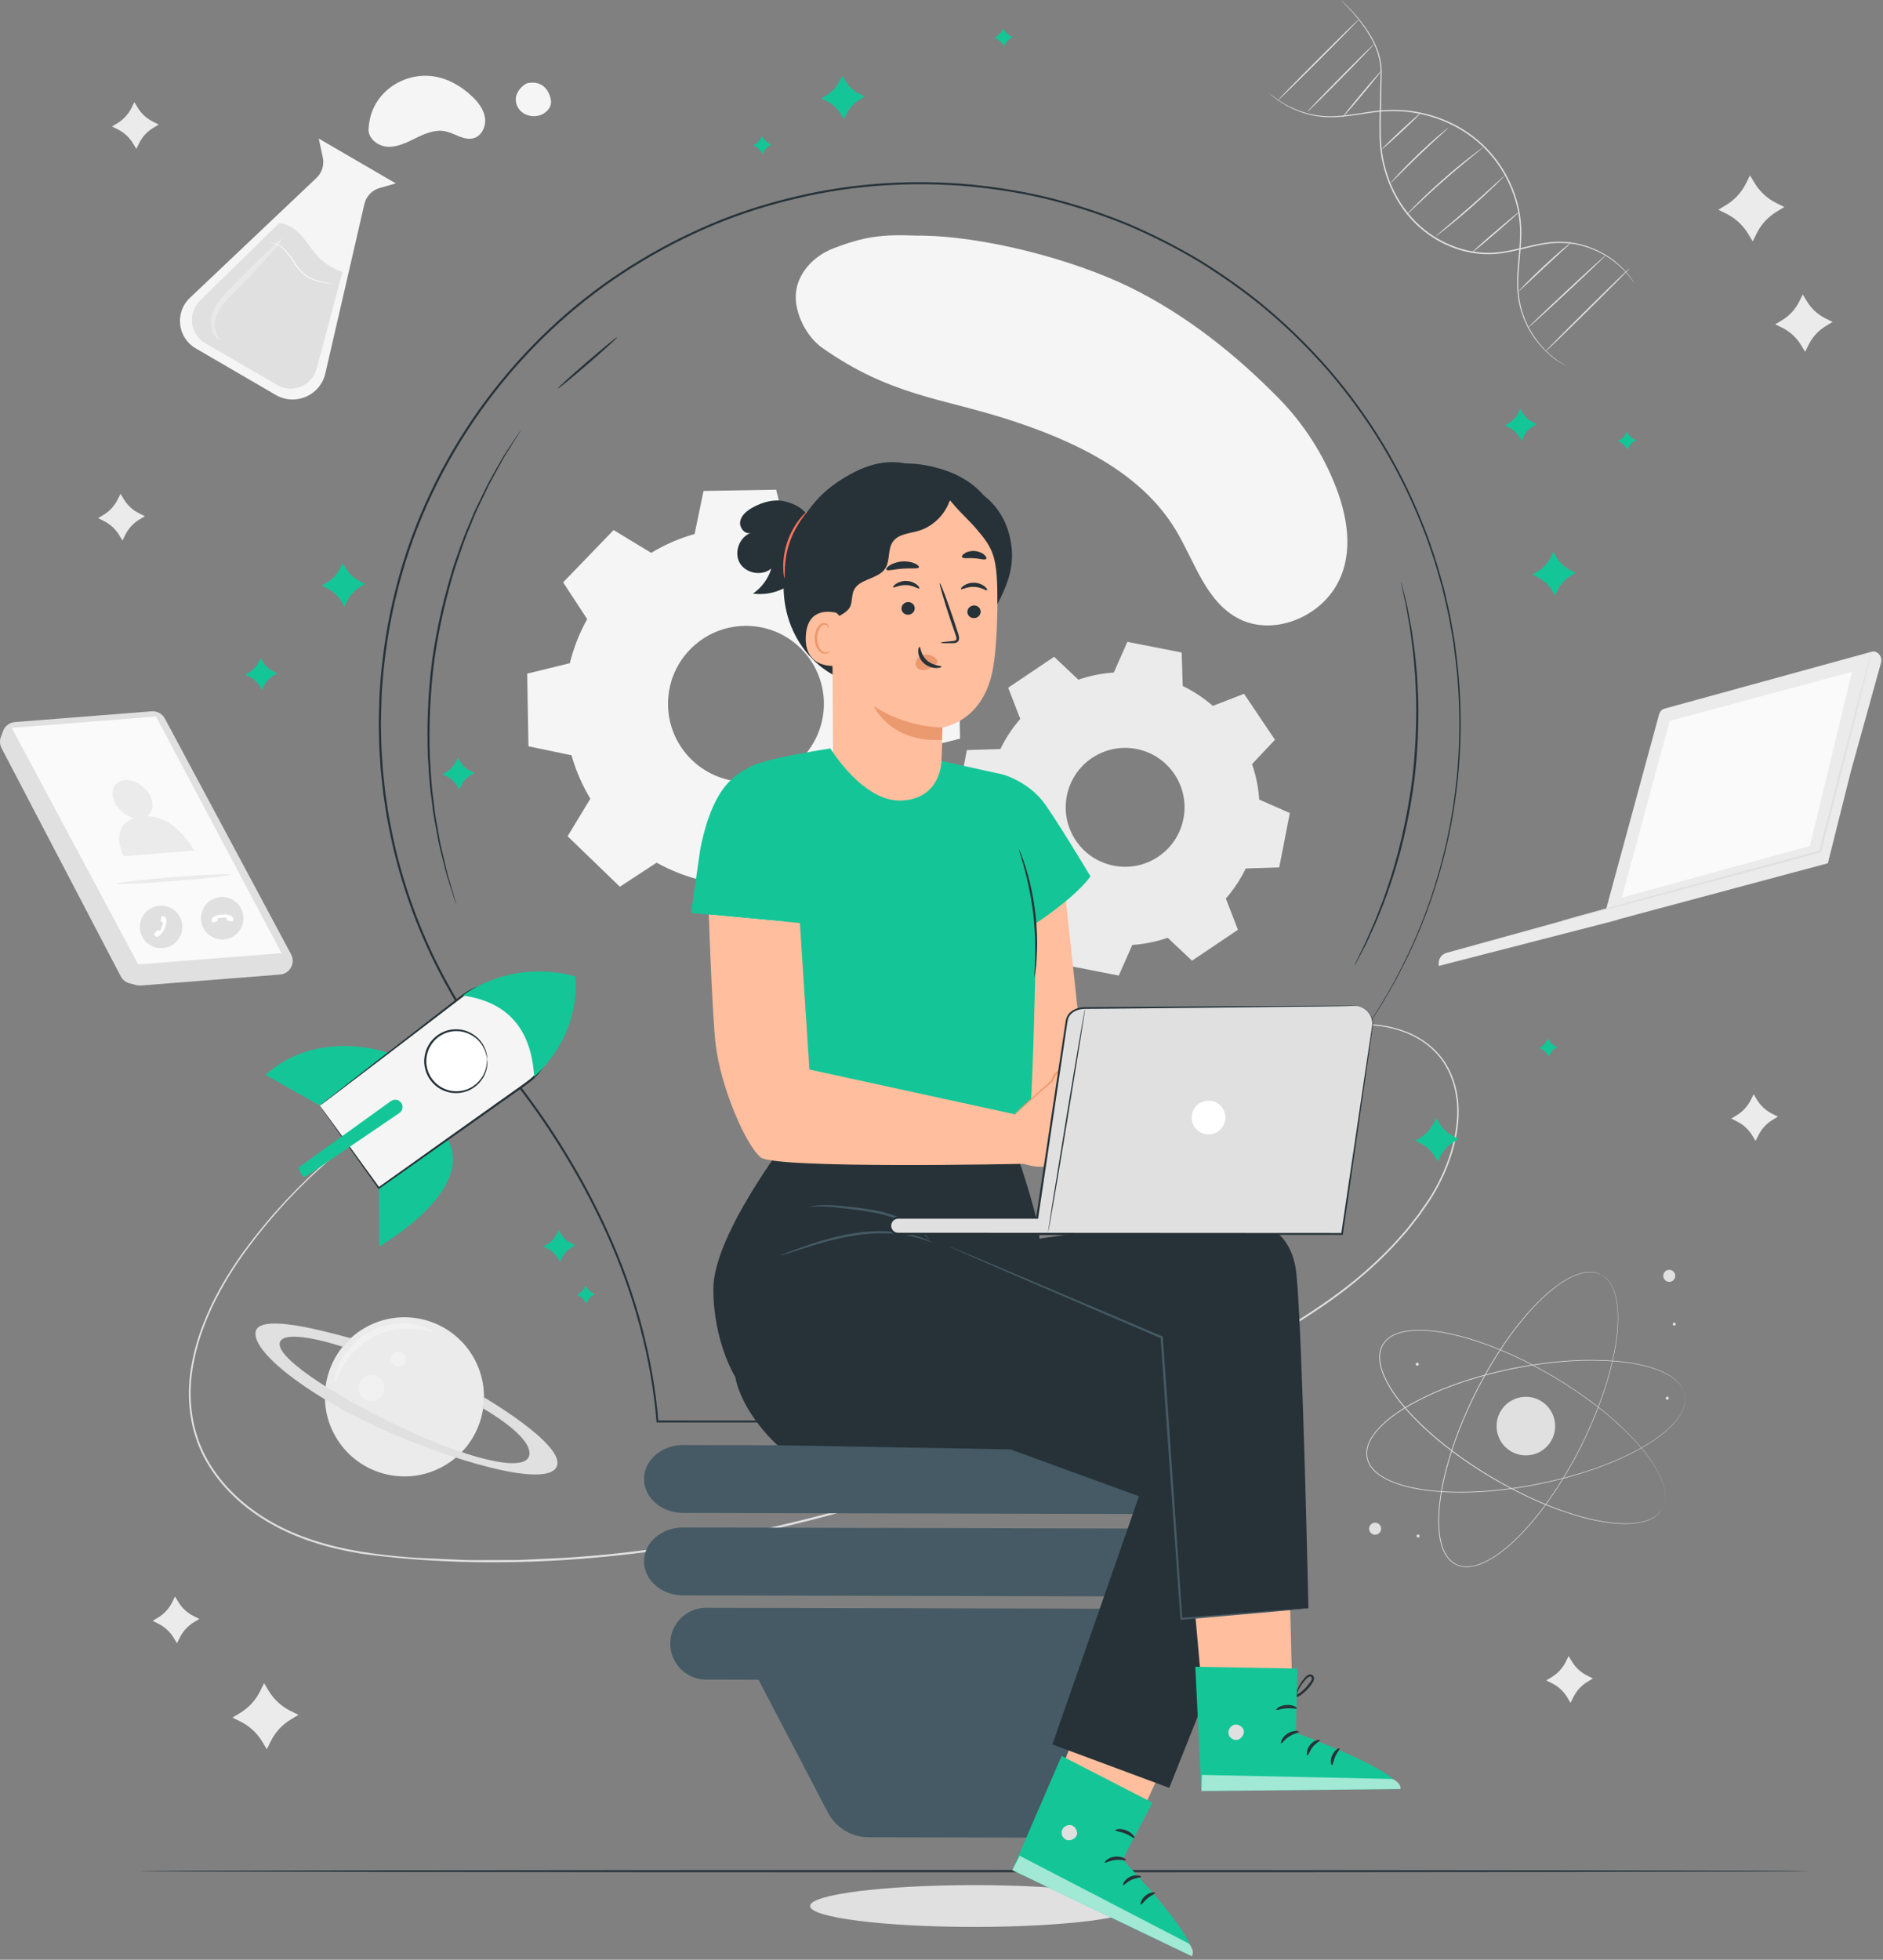 <svg xmlns="http://www.w3.org/2000/svg" width="447" height="465" viewBox="0 0 447 465" fill="none"><rect x="0" y="0" width="447" height="465" fill="#808080" stroke="none"/><g clip-path="url(#clip0_2_2)"><path d="M270.23 452.25C270.23 454.99 252.79 457.21 231.27 457.21C209.75 457.21 192.31 454.99 192.31 452.25C192.31 449.51 209.75 447.29 231.27 447.29C252.79 447.29 270.23 449.51 270.23 452.25Z" fill="#E0E0E0"></path><path d="M154.58 131.18C157.84 129.21 161.31 127.72 164.89 126.7L167.01 116.49L184.25 116.19L186.73 126.31C190.34 127.2 193.87 128.57 197.19 130.43L205.9 124.72L218.31 136.7L212.91 145.61C214.88 148.87 216.37 152.34 217.39 155.92L227.6 158.04L227.9 175.28L217.78 177.76C216.89 181.37 215.52 184.89 213.66 188.22L219.37 196.94L207.39 209.35L198.48 203.95C195.22 205.92 191.75 207.41 188.17 208.43L186.05 218.64L168.81 218.94L166.33 208.81C162.72 207.92 159.2 206.55 155.87 204.69L147.15 210.4L134.74 198.42L140.14 189.51C138.17 186.25 136.68 182.78 135.66 179.2L125.45 177.08L125.15 159.84L135.27 157.36C136.16 153.75 137.53 150.23 139.39 146.9L133.68 138.18L145.66 125.77L154.57 131.17L154.58 131.18ZM163.77 154.15C156.67 161.5 156.88 173.21 164.23 180.31C171.58 187.41 183.29 187.2 190.39 179.85C197.49 172.5 197.28 160.79 189.93 153.69C182.58 146.59 170.87 146.8 163.77 154.15Z" fill="#F5F5F5"></path><path d="M256.01 161.27C258.75 160.32 261.58 159.76 264.41 159.57L267.62 152.3L280.52 154.82L280.76 162.76C283.31 164 285.72 165.58 287.91 167.49L295.32 164.62L302.66 175.53L297.22 181.31C298.17 184.05 298.73 186.88 298.92 189.71L306.19 192.92L303.67 205.82L295.73 206.06C294.49 208.61 292.91 211.02 291 213.2L293.87 220.61L282.97 227.95L277.19 222.51C274.45 223.46 271.62 224.02 268.79 224.21L265.58 231.48L252.68 228.96L252.44 221.02C249.89 219.78 247.48 218.2 245.29 216.29L237.88 219.16L230.54 208.26L235.98 202.48C235.03 199.74 234.47 196.91 234.28 194.08L227.01 190.87L229.53 177.97L237.47 177.73C238.71 175.18 240.29 172.77 242.2 170.59L239.33 163.18L250.23 155.84L256.01 161.29V161.27ZM259.21 179.86C252.75 184.21 251.04 192.98 255.39 199.44C259.74 205.9 268.51 207.61 274.97 203.26C281.43 198.91 283.14 190.14 278.79 183.68C274.44 177.22 265.67 175.51 259.21 179.86Z" fill="#EBEBEB"></path><path d="M301.22 22.07C301.22 22.07 301.3 22.12 301.46 22.25C301.61 22.37 301.83 22.56 302.13 22.78C302.73 23.24 303.63 23.89 304.87 24.61C306.11 25.33 307.7 26.09 309.64 26.68C311.58 27.27 313.89 27.66 316.45 27.58C319.01 27.52 321.78 27.03 324.77 26.58C327.75 26.11 331.02 25.86 334.41 26.27C337.8 26.67 341.3 27.62 344.64 29.24C347.98 30.86 351.15 33.17 353.76 36.12C356.38 39.07 358.33 42.46 359.56 45.97C360.8 49.47 361.28 53.1 361.12 56.5C361 59.91 360.52 63.11 360.43 66.11C360.31 69.12 360.68 71.93 361.5 74.35C362.3 76.78 363.44 78.82 364.64 80.46C365.83 82.11 367.07 83.36 368.16 84.29C368.69 84.77 369.22 85.13 369.65 85.47C370.11 85.78 370.49 86.05 370.81 86.25C371.12 86.44 371.37 86.59 371.55 86.69C371.71 86.79 371.8 86.85 371.8 86.85C371.8 86.85 371.71 86.81 371.54 86.72C371.36 86.62 371.11 86.48 370.79 86.3C370.46 86.11 370.08 85.85 369.61 85.55C369.17 85.22 368.63 84.86 368.09 84.38C366.99 83.46 365.72 82.21 364.5 80.56C363.28 78.92 362.11 76.87 361.29 74.42C360.44 71.98 360.06 69.13 360.16 66.1C360.23 63.07 360.7 59.86 360.82 56.48C360.96 53.1 360.49 49.53 359.25 46.07C358.03 42.61 356.1 39.25 353.51 36.34C350.93 33.42 347.8 31.14 344.49 29.53C341.18 27.92 337.72 26.97 334.37 26.57C331.01 26.16 327.78 26.39 324.8 26.85C321.82 27.29 319.03 27.77 316.45 27.81C313.87 27.88 311.53 27.47 309.58 26.86C307.63 26.24 306.03 25.46 304.8 24.72C303.56 23.98 302.67 23.31 302.08 22.83C301.78 22.59 301.57 22.4 301.43 22.27C301.29 22.14 301.21 22.07 301.22 22.07Z" fill="#E0E0E0"></path><path d="M318.33 0C318.33 0 319.56 1.05 321.52 3.24C322.49 4.34 323.64 5.72 324.77 7.47C325.9 9.21 327.05 11.34 327.64 13.92C327.79 14.56 327.89 15.23 327.95 15.92C327.99 16.61 327.99 17.31 327.98 18.03C327.95 19.46 327.93 20.94 327.9 22.48C327.83 25.55 327.73 28.84 327.79 32.29C327.86 35.73 328.49 39.34 329.83 42.83C331.16 46.32 333.2 49.71 335.99 52.53C338.78 55.35 342.16 57.43 345.68 58.66C349.21 59.89 352.89 60.26 356.3 59.78C359.71 59.32 362.86 58.31 365.9 57.77C367.42 57.5 368.91 57.33 370.35 57.35C371.79 57.38 373.16 57.52 374.45 57.8C377.02 58.35 379.23 59.33 381.02 60.38C382.82 61.45 384.2 62.62 385.22 63.67C386.25 64.71 386.94 65.63 387.38 66.26C387.58 66.57 387.74 66.82 387.86 67C387.97 67.17 388.01 67.26 388.01 67.26C388.01 67.26 387.94 67.18 387.83 67.02C387.71 66.85 387.54 66.61 387.33 66.31C386.87 65.69 386.17 64.8 385.13 63.78C384.1 62.75 382.72 61.6 380.93 60.56C379.14 59.53 376.96 58.58 374.41 58.05C373.14 57.78 371.78 57.65 370.36 57.63C368.94 57.63 367.47 57.79 365.96 58.07C362.94 58.61 359.8 59.63 356.35 60.11C352.9 60.61 349.16 60.24 345.58 59C342 57.76 338.58 55.65 335.75 52.79C332.92 49.93 330.86 46.5 329.52 42.97C328.18 39.43 327.54 35.78 327.48 32.31C327.43 28.85 327.54 25.56 327.62 22.49C327.66 20.95 327.69 19.47 327.72 18.04C327.74 17.33 327.74 16.63 327.7 15.95C327.64 15.28 327.56 14.62 327.41 13.99C326.84 11.45 325.72 9.34 324.61 7.59C323.5 5.84 322.37 4.45 321.42 3.34C320.47 2.23 319.68 1.42 319.15 0.86C318.89 0.59 318.69 0.39 318.54 0.23C318.4 0.09 318.34 0.01 318.34 0.01L318.33 0Z" fill="#E0E0E0"></path><path d="M327.85 16.88C327.92 16.94 325.92 19.45 323.38 22.49C320.84 25.53 318.72 27.94 318.65 27.88C318.58 27.82 320.58 25.31 323.12 22.27C325.66 19.23 327.78 16.82 327.85 16.88Z" fill="#E0E0E0"></path><path d="M326.14 10.51C326.21 10.58 322.72 14.22 318.34 18.66C313.97 23.09 310.37 26.63 310.3 26.57C310.23 26.5 313.72 22.86 318.1 18.42C322.47 13.99 326.07 10.45 326.14 10.51Z" fill="#E0E0E0"></path><path d="M322.57 4.6C322.64 4.67 318.4 9.01 313.11 14.3C307.82 19.59 303.48 23.83 303.41 23.76C303.34 23.69 307.58 19.35 312.87 14.06C318.16 8.77 322.5 4.53 322.57 4.6Z" fill="#E0E0E0"></path><path d="M360.54 50.36C360.6 50.43 358.13 52.66 355.02 55.33C351.91 58.01 349.34 60.12 349.28 60.04C349.22 59.97 351.69 57.74 354.8 55.07C357.91 52.4 360.48 50.28 360.54 50.36Z" fill="#E0E0E0"></path><path d="M357.24 41.61C357.24 41.61 357.05 41.86 356.67 42.25C356.29 42.65 355.72 43.22 355.01 43.91C353.59 45.29 351.58 47.16 349.31 49.16C347.04 51.16 344.92 52.9 343.37 54.14C342.59 54.76 341.96 55.25 341.51 55.58C341.07 55.91 340.81 56.09 340.8 56.07C340.79 56.05 341.01 55.84 341.43 55.48C341.9 55.08 342.5 54.57 343.22 53.96C344.73 52.68 346.82 50.91 349.09 48.91C351.36 46.92 353.38 45.08 354.85 43.74C355.54 43.11 356.13 42.58 356.59 42.16C357 41.79 357.24 41.59 357.26 41.61H357.24Z" fill="#E0E0E0"></path><path d="M352.18 34.88C352.18 34.88 351.94 35.12 351.46 35.52C350.93 35.95 350.25 36.51 349.43 37.18C347.71 38.58 345.36 40.53 342.82 42.76C340.28 44.99 338.04 47.07 336.44 48.6C335.67 49.33 335.03 49.94 334.54 50.41C334.09 50.84 333.83 51.06 333.81 51.05C333.79 51.04 334.02 50.77 334.44 50.32C334.86 49.86 335.49 49.22 336.27 48.44C337.84 46.87 340.05 44.75 342.6 42.52C345.14 40.29 347.53 38.36 349.28 37.01C350.16 36.33 350.88 35.8 351.38 35.44C351.88 35.08 352.17 34.89 352.18 34.91V34.88Z" fill="#E0E0E0"></path><path d="M343.81 30.33C343.81 30.33 343.64 30.54 343.29 30.87C342.88 31.24 342.39 31.7 341.8 32.24C340.54 33.39 338.8 34.99 336.92 36.8C335.04 38.6 333.36 40.26 332.15 41.47C331.58 42.03 331.1 42.51 330.71 42.9C330.37 43.23 330.17 43.41 330.15 43.39C330.13 43.37 330.3 43.17 330.61 42.8C330.92 42.44 331.39 41.92 331.97 41.3C333.14 40.05 334.79 38.36 336.68 36.55C338.57 34.75 340.33 33.17 341.64 32.06C342.29 31.5 342.83 31.06 343.2 30.77C343.58 30.47 343.79 30.32 343.81 30.34V30.33Z" fill="#E0E0E0"></path><path d="M337.33 26.74C337.39 26.81 335.35 28.81 332.78 31.21C330.2 33.61 328.06 35.5 327.99 35.43C327.93 35.36 329.96 33.36 332.54 30.96C335.12 28.56 337.26 26.67 337.33 26.74Z" fill="#E0E0E0"></path><path d="M373.02 57.49C373.02 57.49 372.87 57.68 372.56 57.98C372.19 58.33 371.75 58.74 371.23 59.22C370.03 60.32 368.5 61.74 366.81 63.3C365.13 64.88 363.61 66.3 362.42 67.41C361.9 67.89 361.45 68.31 361.08 68.65C360.76 68.94 360.58 69.09 360.56 69.07C360.54 69.05 360.7 68.87 360.99 68.55C361.28 68.23 361.71 67.78 362.25 67.23C363.33 66.13 364.85 64.64 366.57 63.04C368.29 61.44 369.89 60.03 371.06 59.03C371.65 58.53 372.13 58.13 372.47 57.87C372.81 57.6 373 57.46 373.02 57.48V57.49Z" fill="#E0E0E0"></path><path d="M381.18 60.57C381.24 60.64 377.16 64.55 372.05 69.31C366.94 74.07 362.75 77.87 362.69 77.8C362.63 77.73 366.71 73.82 371.82 69.06C376.92 64.3 381.11 60.5 381.18 60.57Z" fill="#E0E0E0"></path><path d="M386.8 63.71C386.87 63.78 382.47 68.23 376.97 73.66C371.47 79.09 366.97 83.44 366.9 83.37C366.83 83.3 371.23 78.85 376.73 73.41C382.22 67.98 386.73 63.63 386.8 63.7V63.71Z" fill="#E0E0E0"></path><path d="M394.57 358.1C394.57 358.1 394.63 357.96 394.76 357.69C394.79 357.62 394.83 357.55 394.87 357.47C394.91 357.39 394.93 357.29 394.97 357.18C395.04 356.97 395.13 356.73 395.17 356.45C395.2 356.31 395.23 356.16 395.25 356C395.26 355.84 395.27 355.67 395.29 355.49C395.31 355.31 395.3 355.13 395.29 354.93C395.28 354.74 395.29 354.53 395.25 354.32C395.18 353.48 394.93 352.53 394.55 351.5C393.8 349.43 392.4 347.1 390.47 344.65C388.55 342.19 386.06 339.63 383.11 337.02C380.16 334.42 376.72 331.81 372.86 329.27C368.99 326.74 364.7 324.27 359.99 322.06C357.64 320.96 355.18 319.92 352.62 319C350.06 318.07 347.4 317.26 344.64 316.64C341.88 316.04 339.02 315.61 336.1 315.71C334.65 315.77 333.18 315.96 331.79 316.45C331.1 316.7 330.44 317.03 329.84 317.46C329.25 317.91 328.74 318.45 328.35 319.08C327.99 319.72 327.76 320.43 327.65 321.16C327.57 321.89 327.59 322.63 327.71 323.36C327.94 324.81 328.5 326.19 329.14 327.49C330.46 330.09 332.23 332.39 334.09 334.51C335.96 336.63 337.96 338.56 340.02 340.35C342.07 342.14 344.17 343.79 346.27 345.31C350.48 348.36 354.72 350.92 358.81 353.08C362.9 355.23 366.85 356.97 370.56 358.29C374.26 359.61 377.71 360.54 380.79 361.03C383.87 361.53 386.59 361.62 388.76 361.28C389.84 361.11 390.79 360.86 391.57 360.52C391.77 360.45 391.94 360.34 392.12 360.26C392.29 360.17 392.46 360.09 392.61 359.99C392.76 359.89 392.9 359.8 393.04 359.71C393.17 359.61 393.28 359.51 393.39 359.42C393.62 359.24 393.79 359.05 393.93 358.89C394 358.81 394.08 358.74 394.13 358.67C394.18 358.59 394.23 358.53 394.27 358.47C394.44 358.23 394.53 358.11 394.53 358.11C394.53 358.11 394.45 358.24 394.28 358.49C394.24 358.55 394.19 358.62 394.14 358.7C394.08 358.77 394.01 358.85 393.94 358.93C393.79 359.09 393.63 359.29 393.4 359.47C393.29 359.56 393.18 359.67 393.05 359.77C392.91 359.86 392.77 359.95 392.62 360.05C392.47 360.16 392.31 360.24 392.13 360.33C391.95 360.41 391.78 360.53 391.58 360.6C390.8 360.95 389.85 361.2 388.76 361.38C386.58 361.73 383.85 361.65 380.76 361.16C377.67 360.68 374.21 359.75 370.5 358.44C366.79 357.13 362.83 355.39 358.73 353.24C354.63 351.09 350.38 348.53 346.16 345.48C344.05 343.95 341.95 342.3 339.89 340.51C337.83 338.72 335.83 336.78 333.95 334.66C332.08 332.53 330.31 330.22 328.98 327.6C328.33 326.29 327.77 324.9 327.53 323.42C327.41 322.68 327.38 321.92 327.47 321.17C327.58 320.42 327.81 319.69 328.19 319.02C328.59 318.37 329.12 317.81 329.72 317.35C330.34 316.91 331.01 316.57 331.72 316.32C333.13 315.81 334.62 315.63 336.08 315.57C339.02 315.47 341.9 315.9 344.66 316.5C347.43 317.12 350.1 317.93 352.66 318.87C355.22 319.8 357.68 320.84 360.04 321.94C364.75 324.16 369.05 326.63 372.92 329.17C376.78 331.72 380.23 334.34 383.17 336.95C386.11 339.56 388.6 342.14 390.52 344.61C392.44 347.08 393.84 349.42 394.59 351.5C394.96 352.54 395.2 353.49 395.27 354.34C395.3 354.55 395.29 354.76 395.3 354.95C395.3 355.15 395.31 355.33 395.3 355.51C395.29 355.69 395.27 355.86 395.26 356.02C395.24 356.18 395.2 356.33 395.17 356.47C395.13 356.76 395.03 357 394.96 357.21C394.92 357.31 394.89 357.41 394.86 357.5C394.82 357.58 394.78 357.66 394.75 357.72C394.61 357.98 394.54 358.12 394.54 358.12L394.57 358.1Z" fill="#E0E0E0"></path><path d="M399.99 330.93C399.99 330.93 399.94 330.78 399.86 330.5C399.84 330.43 399.82 330.35 399.79 330.26C399.76 330.17 399.72 330.08 399.67 329.98C399.58 329.78 399.49 329.54 399.33 329.3C399.25 329.18 399.18 329.04 399.09 328.91C398.99 328.78 398.89 328.65 398.78 328.51C398.68 328.36 398.55 328.23 398.41 328.09C398.27 327.95 398.14 327.79 397.98 327.66C397.36 327.08 396.55 326.53 395.58 326.02C393.64 324.98 391.05 324.17 387.97 323.62C384.9 323.06 381.33 322.81 377.4 322.82C373.47 322.84 369.16 323.18 364.59 323.86C360.02 324.54 355.17 325.56 350.19 327.04C347.7 327.78 345.18 328.65 342.65 329.66C340.12 330.67 337.6 331.83 335.13 333.21C332.67 334.6 330.25 336.19 328.14 338.2C327.1 339.21 326.12 340.33 325.42 341.62C325.07 342.27 324.8 342.96 324.64 343.67C324.5 344.39 324.48 345.14 324.61 345.87C324.77 346.59 325.07 347.27 325.48 347.89C325.91 348.49 326.42 349.03 326.99 349.49C328.13 350.42 329.46 351.08 330.81 351.62C333.53 352.68 336.38 353.22 339.18 353.57C341.99 353.9 344.77 354.02 347.49 353.98C350.21 353.95 352.87 353.79 355.46 353.52C360.63 352.99 365.5 352.08 369.99 350.97C374.48 349.85 378.58 348.52 382.23 347.04C385.87 345.56 389.06 343.96 391.69 342.27C394.32 340.59 396.41 338.85 397.8 337.15C398.49 336.3 399.04 335.48 399.39 334.71C399.49 334.52 399.55 334.33 399.62 334.15C399.69 333.97 399.76 333.8 399.8 333.62C399.85 333.45 399.89 333.28 399.93 333.13C399.96 332.97 399.98 332.82 400 332.68C400.06 332.4 400.05 332.14 400.05 331.92C400.05 331.81 400.05 331.71 400.05 331.62C400.04 331.53 400.03 331.45 400.02 331.37C399.99 331.08 399.97 330.92 399.97 330.92C399.97 330.92 400 331.07 400.04 331.36C400.05 331.43 400.06 331.52 400.07 331.61C400.07 331.7 400.07 331.8 400.07 331.91C400.07 332.13 400.07 332.39 400.03 332.67C400.01 332.81 399.99 332.97 399.96 333.13C399.92 333.29 399.88 333.45 399.83 333.63C399.79 333.81 399.72 333.98 399.65 334.16C399.57 334.34 399.52 334.54 399.42 334.73C399.07 335.51 398.53 336.33 397.84 337.19C396.45 338.91 394.36 340.66 391.73 342.35C389.1 344.05 385.91 345.66 382.26 347.15C378.62 348.64 374.5 349.98 370.01 351.11C365.52 352.23 360.64 353.15 355.46 353.68C352.87 353.95 350.2 354.11 347.48 354.14C344.75 354.17 341.97 354.06 339.15 353.73C336.34 353.38 333.48 352.84 330.74 351.77C329.38 351.23 328.04 350.56 326.87 349.62C326.29 349.15 325.77 348.6 325.33 347.98C324.91 347.35 324.6 346.65 324.44 345.9C324.3 345.15 324.33 344.38 324.47 343.64C324.64 342.9 324.92 342.2 325.27 341.54C325.98 340.22 326.97 339.1 328.02 338.07C330.14 336.04 332.58 334.44 335.04 333.05C337.52 331.67 340.05 330.5 342.58 329.49C345.11 328.48 347.64 327.61 350.13 326.87C355.12 325.39 359.98 324.37 364.56 323.7C369.14 323.03 373.45 322.69 377.39 322.68C381.33 322.67 384.89 322.94 387.97 323.5C391.05 324.06 393.65 324.88 395.59 325.93C396.56 326.46 397.38 327.01 397.99 327.6C398.16 327.73 398.28 327.9 398.42 328.04C398.56 328.18 398.69 328.32 398.79 328.47C398.9 328.61 399 328.75 399.1 328.88C399.19 329.02 399.26 329.15 399.34 329.28C399.5 329.52 399.59 329.77 399.67 329.97C399.71 330.07 399.75 330.16 399.78 330.25C399.8 330.34 399.82 330.42 399.84 330.49C399.92 330.78 399.95 330.93 399.95 330.93H399.99Z" fill="#E0E0E0"></path><path d="M380.01 302.41C380.01 302.41 379.87 302.36 379.59 302.25C379.52 302.22 379.44 302.19 379.36 302.16C379.27 302.13 379.17 302.11 379.07 302.08C378.86 302.03 378.61 301.95 378.32 301.93C378.18 301.91 378.03 301.89 377.86 301.88C377.7 301.88 377.53 301.88 377.35 301.88C377.17 301.88 376.99 301.89 376.79 301.91C376.6 301.94 376.39 301.94 376.19 301.99C375.35 302.12 374.42 302.43 373.42 302.88C371.41 303.77 369.18 305.33 366.87 307.42C364.55 309.51 362.16 312.17 359.77 315.28C357.38 318.4 355.01 322.01 352.74 326.04C350.48 330.07 348.31 334.53 346.43 339.37C345.49 341.79 344.63 344.32 343.88 346.93C343.13 349.54 342.5 352.26 342.08 355.05C341.67 357.84 341.44 360.73 341.75 363.63C341.91 365.07 342.2 366.53 342.79 367.88C343.09 368.55 343.47 369.19 343.93 369.76C344.41 370.31 344.99 370.79 345.64 371.13C346.31 371.45 347.03 371.63 347.77 371.68C348.51 371.71 349.24 371.63 349.96 371.47C351.39 371.14 352.73 370.49 353.98 369.76C356.48 368.26 358.66 366.34 360.65 364.34C362.63 362.32 364.43 360.2 366.07 358.03C367.71 355.86 369.21 353.66 370.59 351.45C373.34 347.04 375.61 342.63 377.47 338.4C379.33 334.17 380.8 330.11 381.86 326.32C382.92 322.53 383.61 319.03 383.89 315.92C384.17 312.81 384.08 310.1 383.59 307.95C383.35 306.88 383.03 305.95 382.64 305.2C382.56 305.01 382.43 304.84 382.34 304.67C382.24 304.5 382.15 304.34 382.03 304.2C381.92 304.06 381.82 303.92 381.72 303.79C381.61 303.67 381.5 303.56 381.4 303.46C381.21 303.24 381 303.09 380.83 302.95C380.74 302.88 380.67 302.82 380.59 302.76C380.51 302.71 380.44 302.67 380.38 302.63C380.13 302.48 380 302.39 380 302.39C380 302.39 380.13 302.46 380.39 302.61C380.45 302.65 380.53 302.69 380.61 302.74C380.69 302.79 380.76 302.86 380.85 302.92C381.02 303.06 381.23 303.21 381.43 303.42C381.53 303.52 381.64 303.63 381.75 303.75C381.85 303.88 381.95 304.01 382.06 304.16C382.18 304.3 382.27 304.46 382.37 304.63C382.47 304.8 382.59 304.97 382.68 305.16C383.08 305.91 383.4 306.85 383.65 307.92C384.15 310.07 384.25 312.8 383.98 315.91C383.71 319.03 383.03 322.54 381.97 326.33C380.92 330.12 379.45 334.19 377.59 338.43C375.73 342.67 373.46 347.08 370.71 351.5C369.33 353.71 367.83 355.92 366.19 358.09C364.55 360.27 362.75 362.4 360.76 364.42C358.77 366.43 356.58 368.36 354.06 369.87C352.8 370.61 351.45 371.27 349.99 371.6C349.26 371.77 348.51 371.85 347.75 371.82C347 371.76 346.25 371.58 345.56 371.25C344.88 370.9 344.29 370.41 343.79 369.84C343.31 369.26 342.92 368.6 342.62 367.92C342.02 366.55 341.73 365.08 341.57 363.62C341.26 360.7 341.5 357.79 341.91 354.99C342.33 352.19 342.96 349.47 343.72 346.85C344.47 344.23 345.34 341.7 346.28 339.28C348.17 334.43 350.34 329.97 352.61 325.93C354.89 321.9 357.26 318.29 359.67 315.17C362.07 312.05 364.47 309.4 366.8 307.31C369.13 305.22 371.37 303.67 373.39 302.78C374.4 302.34 375.34 302.03 376.18 301.9C376.39 301.85 376.59 301.85 376.79 301.83C376.98 301.81 377.17 301.79 377.35 301.8C377.53 301.8 377.7 301.8 377.86 301.8C378.02 301.81 378.17 301.84 378.32 301.86C378.61 301.88 378.86 301.96 379.07 302.02C379.18 302.05 379.28 302.07 379.36 302.1C379.44 302.14 379.52 302.17 379.59 302.2C379.86 302.32 380 302.38 380 302.38L380.01 302.41Z" fill="#E0E0E0"></path><path d="M327.23 361.54C327.89 361.98 328.06 362.87 327.62 363.52C327.18 364.18 326.29 364.35 325.64 363.91C324.98 363.47 324.81 362.58 325.25 361.93C325.69 361.27 326.58 361.1 327.23 361.54Z" fill="#E0E0E0"></path><path d="M397.66 302.45C397.81 303.22 397.31 303.98 396.54 304.13C395.77 304.28 395.01 303.78 394.86 303.01C394.71 302.24 395.21 301.48 395.98 301.33C396.75 301.18 397.51 301.68 397.66 302.45Z" fill="#E0E0E0"></path><path d="M336.99 364.39C337.03 364.59 336.9 364.78 336.7 364.82C336.5 364.86 336.31 364.73 336.27 364.53C336.23 364.33 336.36 364.14 336.56 364.1C336.76 364.06 336.95 364.19 336.99 364.39Z" fill="#E0E0E0"></path><path d="M336.8 323.63C336.84 323.83 336.71 324.02 336.51 324.06C336.31 324.1 336.12 323.97 336.08 323.77C336.04 323.57 336.17 323.38 336.37 323.34C336.57 323.3 336.76 323.43 336.8 323.63Z" fill="#E0E0E0"></path><path d="M396.14 331.69C396.18 331.89 396.05 332.08 395.85 332.12C395.65 332.16 395.46 332.03 395.42 331.83C395.38 331.63 395.51 331.44 395.71 331.4C395.91 331.36 396.1 331.49 396.14 331.69Z" fill="#E0E0E0"></path><path d="M397.8 314.11C397.84 314.31 397.71 314.5 397.51 314.54C397.31 314.58 397.12 314.45 397.08 314.25C397.04 314.05 397.17 313.86 397.37 313.82C397.57 313.78 397.76 313.91 397.8 314.11Z" fill="#E0E0E0"></path><path d="M369.04 337.03C369.79 340.8 367.34 344.46 363.57 345.2C359.8 345.94 356.14 343.5 355.4 339.73C354.65 335.96 357.1 332.3 360.87 331.56C364.64 330.82 368.3 333.26 369.04 337.03Z" fill="#E0E0E0"></path><path d="M317.22 115.81C314.18 107.86 309.58 100.66 303.59 94.55C293.27 84.02 281.52 74.69 268.23 68.16C254.93 61.62 233.25 55.82 217.46 55.9C209.31 55.59 205.19 56.1 197.77 58.96C193.13 60.75 189.24 64.88 188.92 69.77C188.62 74.3 191.42 79.87 195.16 82.51C211.24 93.84 223.42 94.44 239.02 99.43C254.61 104.42 270.66 111.81 279.07 125.69C283.63 133.22 286.24 142.85 294.16 146.85C301.84 150.72 311.97 146.96 316.67 139.84C321.37 132.72 320.26 123.77 317.22 115.81Z" fill="#F5F5F5"></path><path d="M103.41 258.1C103.41 258.1 103.02 258.33 102.25 258.75C101.48 259.18 100.31 259.77 98.83 260.65C95.85 262.35 91.5 264.97 86.25 268.84C81.01 272.71 74.84 277.82 68.5 284.58C65.33 287.96 62.13 291.74 59 295.95C55.85 300.14 52.89 304.86 50.37 310.11C49.16 312.75 48.04 315.52 47.16 318.43C46.31 321.35 45.67 324.4 45.38 327.56C45.11 330.72 45.26 333.97 45.89 337.2C46.17 338.82 46.69 340.4 47.21 341.99C47.81 343.55 48.5 345.1 49.36 346.57C52.74 352.5 58.08 357.48 64.39 361.08C70.71 364.7 78.01 366.89 85.58 368.15C89.38 368.78 93.25 369.21 97.19 369.51C99.16 369.68 101.14 369.74 103.13 369.83C105.12 369.92 107.13 370 109.14 370.09C111.15 370.22 113.18 370.17 115.22 370.17C117.26 370.17 119.31 370.16 121.36 370.15C123.42 370.19 125.48 370.02 127.56 369.94C129.64 369.84 131.72 369.75 133.81 369.65C150.55 368.64 167.77 365.97 185.1 361.95C219.8 353.89 251.51 341.33 279.43 328.3C293.41 321.83 306.5 315.07 317.52 306.91C323.03 302.85 327.96 298.39 332.18 293.64C332.7 293.04 333.23 292.45 333.74 291.86C334.25 291.27 334.71 290.63 335.2 290.03C335.68 289.42 336.16 288.81 336.63 288.2C337.07 287.57 337.51 286.94 337.94 286.31C339.74 283.85 341.21 281.25 342.41 278.6C344.78 273.31 346.13 267.8 345.91 262.57C345.69 257.36 343.7 252.51 340.37 249.31C337.07 246.06 332.89 244.43 329.03 243.71C325.13 242.99 321.47 243.17 318.27 243.71C315.06 244.25 312.28 245.09 309.91 245.91C307.54 246.74 305.58 247.55 303.99 248.21C302.42 248.89 301.22 249.4 300.4 249.75C299.59 250.1 299.17 250.27 299.17 250.27C299.17 250.27 299.57 250.07 300.37 249.7C301.17 249.34 302.36 248.79 303.94 248.11C305.52 247.43 307.48 246.6 309.85 245.76C312.22 244.92 315 244.06 318.23 243.5C321.44 242.93 325.14 242.74 329.07 243.45C332.96 244.17 337.2 245.8 340.57 249.09C343.97 252.33 346.01 257.27 346.24 262.55C346.48 267.85 345.12 273.42 342.74 278.75C341.54 281.42 340.06 284.05 338.26 286.52C337.82 287.15 337.39 287.78 336.95 288.42C336.47 289.03 336 289.64 335.51 290.26C335.02 290.87 334.56 291.51 334.04 292.11C333.52 292.7 333 293.3 332.47 293.9C328.24 298.68 323.29 303.16 317.76 307.25C306.71 315.46 293.6 322.25 279.62 328.73C251.69 341.8 219.95 354.38 185.21 362.46C150.54 370.57 116.12 372.84 85.49 368.61C77.88 367.33 70.53 365.13 64.15 361.46C57.79 357.83 52.39 352.79 48.97 346.77C48.1 345.28 47.4 343.71 46.8 342.12C46.27 340.51 45.75 338.91 45.47 337.26C44.84 333.99 44.69 330.7 44.97 327.51C45.27 324.32 45.92 321.25 46.78 318.31C47.67 315.38 48.81 312.6 50.03 309.94C52.57 304.67 55.55 299.94 58.73 295.74C61.88 291.52 65.1 287.74 68.29 284.37C74.66 277.61 80.86 272.51 86.13 268.67C91.41 264.82 95.78 262.23 98.78 260.56C101.78 258.88 103.41 258.11 103.41 258.11V258.1Z" fill="#E0E0E0"></path><path d="M393.82 169.57L381.3 215.61L343.29 226.12C342.06 226.46 341.3 227.8 341.56 229.19L383.14 218.49L384.61 218.03L433.91 204.83L439.38 183L446.49 157.4C447.01 155.84 445.72 154.25 444.27 154.65L395.14 168.14C394.5 168.32 394 168.86 393.82 169.57Z" fill="#EBEBEB"></path><path d="M396.38 171.06L384.99 212.98L429.65 200.72L439.65 159.4L396.38 171.06Z" fill="#FAFAFA"></path><path d="M444.27 154.65C444.27 154.65 444.27 154.73 444.23 154.89C444.19 155.08 444.14 155.31 444.07 155.6C443.91 156.25 443.7 157.16 443.42 158.31C442.82 160.7 441.98 164.11 440.92 168.34C438.75 176.88 435.74 188.72 432.33 202.09L432.29 202.24L432.14 202.28C429.85 202.9 427.44 203.55 424.99 204.21C409.97 208.22 396.38 211.84 386.5 214.48C381.6 215.76 377.62 216.8 374.82 217.53C373.47 217.87 372.4 218.14 371.64 218.34C371.3 218.42 371.02 218.49 370.81 218.54C370.62 218.58 370.52 218.6 370.52 218.59C370.52 218.58 370.61 218.55 370.79 218.49C371 218.43 371.27 218.34 371.61 218.24C372.37 218.02 373.42 217.72 374.77 217.34C377.55 216.57 381.52 215.47 386.41 214.13C396.28 211.46 409.86 207.78 424.86 203.71C427.31 203.05 429.72 202.4 432.01 201.79L431.83 201.97C435.3 188.61 438.37 176.79 440.58 168.26C441.7 164.05 442.6 160.65 443.23 158.27C443.54 157.13 443.79 156.23 443.97 155.58C444.05 155.3 444.12 155.07 444.17 154.89C444.22 154.73 444.25 154.66 444.25 154.66L444.27 154.65Z" fill="#E0E0E0"></path><path d="M105.562 347.724C114.557 342.449 117.572 330.882 112.297 321.887C107.022 312.893 95.455 309.877 86.46 315.152C77.466 320.427 74.45 331.995 79.725 340.989C85 349.984 96.568 352.999 105.562 347.724Z" fill="#EBEBEB"></path><g opacity="0.3"><path d="M89.64 332.08C88.14 332.88 86.27 332.32 85.47 330.82C84.67 329.32 85.23 327.45 86.73 326.65C88.23 325.85 90.1 326.41 90.9 327.91C91.7 329.41 91.14 331.28 89.64 332.08Z" fill="white"></path></g><g opacity="0.3"><path d="M95.41 324.03C94.54 324.5 93.45 324.17 92.99 323.3C92.52 322.43 92.85 321.34 93.72 320.88C94.59 320.41 95.68 320.74 96.14 321.61C96.61 322.48 96.28 323.57 95.41 324.04V324.03Z" fill="white"></path></g><path d="M83.29 317.48C83.04 317.71 61.63 310.75 60.68 316.01C59.73 321.27 75.56 332.77 93.34 340.28C111.12 347.79 130.58 352.93 132.24 347.78C133.9 342.63 114.87 331.54 114.87 331.54L114.67 334.19C114.67 334.19 126.44 340.75 125.65 345.25C124.85 349.75 110.3 345.94 94.19 338.19C78.08 330.44 64.97 321.64 66.49 318.36C68.01 315.09 81.33 319.55 81.33 319.55L83.29 317.48Z" fill="#E0E0E0"></path><g opacity="0.3"><path d="M102.8 316C102.71 316.22 101.15 315.61 98.54 315.36C95.96 315.1 92.25 315.36 88.74 317.15C85.23 318.95 82.83 321.8 81.53 324.04C80.2 326.3 79.78 327.92 79.55 327.86C79.39 327.84 79.44 326.09 80.61 323.55C81.19 322.29 82.08 320.87 83.32 319.5C84.55 318.13 86.16 316.83 88.07 315.84C89.99 314.87 91.98 314.33 93.82 314.14C95.66 313.94 97.33 314.06 98.69 314.33C101.43 314.87 102.88 315.85 102.8 316Z" fill="white"></path></g><path d="M75.66 32.87L76.63 37.35C77.01 39.12 76.45 40.96 75.13 42.21L45.07 70.68C41.42 74.14 42.12 80.13 46.46 82.66L65.46 93.71C70.1 96.41 76.02 93.84 77.23 88.61L86.5 48.42C86.92 46.58 88.32 45.11 90.14 44.6L93.97 43.52L75.65 32.87H75.66Z" fill="#F5F5F5"></path><path d="M81.32 64.51C79.2 63.85 77.25 62.66 75.7 61.08C74.2 59.55 73.09 57.68 71.67 56.07C70.25 54.46 68.37 53.07 66.23 52.98L47.48 71.34C44.46 74.3 45.09 79.32 48.74 81.44L65.77 91.34C69.42 93.46 74.08 91.54 75.17 87.46L81.32 64.51Z" fill="#E0E0E0"></path><g opacity="0.3"><path d="M52.17 80.6C52.13 80.66 51.69 80.49 51.14 79.86C50.61 79.23 50.08 78.07 50.07 76.57C50.07 75.83 50.18 75 50.49 74.17C50.78 73.35 51.23 72.53 51.79 71.74C52.9 70.16 54.38 68.76 55.84 67.23C61.77 61.16 66.79 56.45 67.05 56.71C67.31 56.97 62.72 62.09 56.79 68.16C55.32 69.69 53.83 71.06 52.77 72.46C52.24 73.16 51.81 73.87 51.51 74.57C51.21 75.26 51.06 75.96 51.01 76.6C50.91 77.9 51.23 78.93 51.57 79.57C51.92 80.21 52.23 80.52 52.17 80.6Z" fill="white"></path></g><path d="M78.89 67.35C78.89 67.35 78.63 67.35 78.16 67.29C77.69 67.23 77.02 67.14 76.19 66.96C75.37 66.78 74.38 66.52 73.37 66C72.87 65.74 72.37 65.41 71.9 65.01C71.43 64.61 71.01 64.12 70.62 63.61C69.84 62.57 69.23 61.51 68.58 60.62C67.94 59.73 67.23 59.01 66.56 58.53C65.89 58.04 65.24 57.81 64.79 57.7C64.34 57.6 64.07 57.6 64.07 57.58C64.07 57.58 64.13 57.57 64.26 57.56C64.39 57.56 64.57 57.56 64.81 57.6C65.28 57.68 65.96 57.89 66.66 58.37C67.37 58.85 68.1 59.56 68.77 60.47C69.44 61.37 70.06 62.43 70.82 63.45C71.21 63.95 71.61 64.42 72.06 64.81C72.51 65.2 72.99 65.52 73.47 65.78C74.44 66.3 75.4 66.57 76.21 66.78C77.02 66.98 77.69 67.1 78.16 67.19C78.62 67.28 78.88 67.33 78.87 67.35H78.89Z" fill="#FAFAFA"></path><path d="M115.12 27.9C114.81 25.91 113.49 24.22 112.02 22.83C109.47 20.41 106.27 18.58 102.79 18.1C99.09 17.59 95.19 18.68 92.29 21.04C89.39 23.4 87.76 26.62 87.51 30.35C87.17 32.7 89.63 34.69 92 34.82C94.37 34.95 96.6 33.8 98.74 32.75C100.87 31.7 103.22 30.7 105.56 31.13C107.93 31.57 110.16 33.46 112.47 32.78C114.41 32.21 115.43 29.9 115.12 27.91V27.9Z" fill="#F5F5F5"></path><path d="M130.8 24.01C130.66 22.16 129.23 19.23 125.83 19.65C124.43 19.62 122.92 21.38 122.55 22.74C122.19 24.1 122.73 25.62 123.8 26.53C124.87 27.44 126.38 27.76 127.76 27.46C129.4 27.11 130.93 25.67 130.8 24V24.01Z" fill="#F5F5F5"></path><path d="M0.72 173.48L0.2 174.87C-0.12 175.74 -0.06 176.7 0.37 177.52L28.67 231.67C29.09 232.48 29.84 233.08 30.72 233.31L32.32 233.74C32.68 233.84 33.06 233.87 33.43 233.84L66.47 231.24C68.1 231.11 69.39 229.8 69.48 228.16C69.51 227.56 69.38 226.96 69.1 226.43L39.14 170.5C38.53 169.36 37.29 168.68 36 168.78L3.54 171.33C2.27 171.43 1.17 172.26 0.73 173.45L0.72 173.48Z" fill="#E0E0E0"></path><path d="M2.79 172.71L32.81 228.83L66.83 226.16L37.04 170.02L2.79 172.71Z" fill="#FAFAFA"></path><path d="M36.27 215.29C38.83 214.2 41.8 215.39 42.89 217.95C43.98 220.51 42.79 223.48 40.23 224.57C37.67 225.66 34.7 224.48 33.61 221.91C32.52 219.35 33.7 216.38 36.27 215.29Z" fill="#E0E0E0"></path><path d="M38.31 217.57L38.17 218.48C38.15 218.59 38.22 218.7 38.32 218.75L38.49 218.82C38.49 218.82 38.8 218.9 38.7 219.18C38.63 219.38 38.12 220.63 38.12 220.63C38.12 220.63 37.99 220.96 37.74 220.85L37.49 220.75C37.4 220.72 37.31 220.75 37.25 220.81L36.61 221.61C36.54 221.69 36.55 221.82 36.63 221.89L36.86 222.12C36.86 222.12 36.95 222.19 37.01 222.21C37.12 222.25 37.31 222.27 37.49 222.22C37.79 222.13 38.68 221.5 39.25 219.86C39.79 218.29 39.28 217.7 39.16 217.55C39.09 217.46 38.86 217.35 38.74 217.35C38.7 217.35 38.62 217.35 38.55 217.35C38.43 217.35 38.33 217.44 38.31 217.56V217.57Z" fill="white"></path><path d="M49.48 221.71C47.36 219.9 47.11 216.72 48.92 214.6C50.73 212.48 53.91 212.23 56.03 214.04C58.15 215.85 58.4 219.03 56.59 221.15C54.78 223.27 51.6 223.52 49.48 221.71Z" fill="#E0E0E0"></path><path d="M50.62 218.88L51.5 218.6C51.61 218.57 51.68 218.46 51.67 218.35V218.16C51.67 218.16 51.59 217.85 51.89 217.81C52.1 217.78 53.45 217.69 53.45 217.69C53.45 217.69 53.8 217.66 53.82 217.94L53.84 218.21C53.84 218.3 53.91 218.38 54 218.4L55 218.62C55.11 218.64 55.21 218.58 55.25 218.48L55.35 218.17C55.37 218.11 55.37 218.05 55.37 217.99C55.35 217.87 55.3 217.69 55.17 217.55C54.96 217.32 54 216.8 52.28 217.03C50.64 217.24 50.33 217.96 50.25 218.14C50.2 218.25 50.2 218.5 50.25 218.61C50.27 218.65 50.3 218.71 50.34 218.78C50.39 218.89 50.52 218.94 50.63 218.9L50.62 218.88Z" fill="white"></path><path d="M34.95 193.67C36.22 192.78 36.6 190.99 35.74 189.07C34.6 186.56 31.76 184.8 29.4 185.13C27.04 185.47 26.05 187.77 27.19 190.28C28.07 192.21 29.96 193.69 31.86 194.12C25.76 196.07 29.34 203.15 29.34 203.15L46.07 201.84C46.07 201.84 41.91 193.7 34.96 193.67H34.95Z" fill="#EBEBEB"></path><path d="M54.71 207.53C54.73 207.79 48.71 208.48 41.26 209.07C33.81 209.66 27.75 209.92 27.73 209.65C27.71 209.39 33.73 208.7 41.19 208.11C48.64 207.52 54.7 207.26 54.72 207.53H54.71Z" fill="#EBEBEB"></path><path d="M62.69 399.38L63.79 401.2C65.02 403.24 66.81 404.89 68.95 405.95L70.85 406.89L69.03 407.99C66.99 409.22 65.34 411.01 64.28 413.15L63.34 415.05L62.24 413.23C61.01 411.19 59.22 409.54 57.08 408.48L55.18 407.54L57 406.44C59.04 405.21 60.69 403.42 61.75 401.28L62.69 399.38Z" fill="#EBEBEB"></path><path d="M415.42 41.61L416.52 43.43C417.75 45.47 419.54 47.12 421.68 48.18L423.58 49.12L421.76 50.22C419.72 51.45 418.07 53.24 417.01 55.38L416.07 57.28L414.97 55.46C413.74 53.42 411.95 51.77 409.81 50.71L407.91 49.77L409.73 48.67C411.77 47.44 413.42 45.65 414.48 43.51L415.42 41.61Z" fill="#EBEBEB"></path><path d="M427.95 69.86L428.9 71.44C429.97 73.22 431.52 74.65 433.38 75.57L435.04 76.39L433.46 77.34C431.68 78.41 430.25 79.96 429.33 81.82L428.51 83.48L427.56 81.9C426.49 80.12 424.94 78.69 423.08 77.77L421.42 76.95L423 76C424.78 74.93 426.21 73.38 427.13 71.52L427.95 69.86Z" fill="#EBEBEB"></path><path d="M41.55 378.81L42.33 380.1C43.2 381.55 44.47 382.71 45.98 383.46L47.33 384.13L46.04 384.91C44.59 385.78 43.43 387.05 42.68 388.56L42.01 389.91L41.23 388.62C40.36 387.17 39.09 386.01 37.58 385.26L36.23 384.59L37.52 383.81C38.97 382.94 40.13 381.67 40.88 380.16L41.55 378.81Z" fill="#EBEBEB"></path><path d="M372.37 392.94L373.15 394.23C374.02 395.68 375.29 396.84 376.8 397.59L378.15 398.26L376.86 399.04C375.41 399.91 374.25 401.18 373.5 402.69L372.83 404.04L372.05 402.75C371.18 401.3 369.91 400.14 368.4 399.39L367.05 398.72L368.34 397.94C369.79 397.07 370.95 395.8 371.7 394.29L372.37 392.94Z" fill="#EBEBEB"></path><path d="M31.9 24.23L32.68 25.52C33.55 26.97 34.82 28.13 36.33 28.88L37.68 29.55L36.39 30.33C34.94 31.2 33.78 32.47 33.03 33.98L32.36 35.33L31.58 34.04C30.71 32.59 29.44 31.43 27.93 30.68L26.58 30.01L27.87 29.23C29.32 28.36 30.48 27.09 31.23 25.58L31.9 24.23Z" fill="#EBEBEB"></path><path d="M416.29 259.63L417.07 260.92C417.94 262.37 419.21 263.53 420.72 264.28L422.07 264.95L420.78 265.73C419.33 266.6 418.17 267.87 417.42 269.38L416.75 270.73L415.97 269.44C415.1 267.99 413.83 266.83 412.32 266.08L410.97 265.41L412.26 264.63C413.71 263.76 414.87 262.49 415.62 260.98L416.29 259.63Z" fill="#EBEBEB"></path><path d="M28.61 117.16L29.39 118.45C30.26 119.9 31.53 121.06 33.04 121.81L34.39 122.48L33.1 123.26C31.65 124.13 30.49 125.4 29.74 126.91L29.07 128.26L28.29 126.97C27.42 125.52 26.15 124.36 24.64 123.61L23.29 122.94L24.58 122.16C26.03 121.29 27.19 120.02 27.94 118.51L28.61 117.16Z" fill="#EBEBEB"></path><path d="M429.46 443.97C429.46 444.11 340.72 444.23 231.29 444.23C121.86 444.23 33.1 444.11 33.1 443.97C33.1 443.83 121.82 443.71 231.29 443.71C340.76 443.71 429.46 443.83 429.46 443.97Z" fill="#263238"></path><path d="M81.35 133.59L82.07 134.79C82.88 136.14 84.06 137.22 85.47 137.92L86.72 138.54L85.52 139.26C84.17 140.07 83.09 141.25 82.39 142.66L81.77 143.91L81.05 142.71C80.24 141.36 79.06 140.28 77.65 139.58L76.4 138.96L77.6 138.24C78.95 137.43 80.03 136.25 80.73 134.84L81.35 133.59Z" fill="#14C697"></path><path d="M340.92 265.29L341.64 266.49C342.45 267.84 343.63 268.92 345.04 269.62L346.29 270.24L345.09 270.96C343.74 271.77 342.66 272.95 341.96 274.36L341.34 275.61L340.62 274.41C339.81 273.06 338.63 271.98 337.22 271.28L335.97 270.66L337.17 269.94C338.52 269.13 339.6 267.95 340.3 266.54L340.92 265.29Z" fill="#14C697"></path><path d="M199.93 17.97L200.65 19.17C201.46 20.52 202.64 21.6 204.05 22.3L205.3 22.92L204.1 23.64C202.75 24.45 201.67 25.63 200.97 27.04L200.35 28.29L199.63 27.09C198.82 25.74 197.64 24.66 196.23 23.96L194.98 23.34L196.18 22.62C197.53 21.81 198.61 20.63 199.31 19.22L199.93 17.97Z" fill="#14C697"></path><path d="M368.72 130.98L369.44 132.18C370.25 133.53 371.43 134.61 372.84 135.31L374.09 135.93L372.89 136.65C371.54 137.46 370.46 138.64 369.76 140.05L369.14 141.3L368.42 140.1C367.61 138.75 366.43 137.67 365.02 136.97L363.77 136.35L364.97 135.63C366.32 134.82 367.4 133.64 368.1 132.23L368.72 130.98Z" fill="#14C697"></path><path d="M108.69 179.8L109.22 180.67C109.81 181.65 110.67 182.44 111.7 182.95L112.62 183.4L111.75 183.93C110.77 184.52 109.98 185.38 109.47 186.41L109.02 187.33L108.49 186.46C107.9 185.48 107.04 184.69 106.01 184.18L105.09 183.73L105.96 183.2C106.94 182.61 107.73 181.75 108.24 180.72L108.69 179.8Z" fill="#14C697"></path><path d="M132.61 291.87L133.14 292.74C133.73 293.72 134.59 294.51 135.62 295.02L136.54 295.47L135.67 296C134.69 296.59 133.9 297.45 133.39 298.48L132.94 299.4L132.41 298.53C131.82 297.55 130.96 296.76 129.93 296.25L129.01 295.8L129.88 295.27C130.86 294.68 131.65 293.82 132.16 292.79L132.61 291.87Z" fill="#14C697"></path><path d="M360.87 97.04L361.4 97.91C361.99 98.89 362.85 99.68 363.88 100.19L364.8 100.64L363.93 101.17C362.95 101.76 362.16 102.62 361.65 103.65L361.2 104.57L360.67 103.7C360.08 102.72 359.22 101.93 358.19 101.42L357.27 100.97L358.14 100.44C359.12 99.85 359.91 98.99 360.42 97.96L360.87 97.04Z" fill="#14C697"></path><path d="M61.87 156.16L62.4 157.03C62.99 158.01 63.85 158.8 64.88 159.31L65.8 159.76L64.93 160.29C63.95 160.88 63.16 161.74 62.65 162.77L62.2 163.69L61.67 162.82C61.08 161.84 60.22 161.05 59.19 160.54L58.27 160.09L59.14 159.56C60.12 158.97 60.91 158.11 61.42 157.08L61.87 156.16Z" fill="#14C697"></path><path d="M386.16 102.42L386.46 102.92C386.8 103.48 387.29 103.94 387.88 104.23L388.4 104.49L387.9 104.79C387.34 105.13 386.88 105.62 386.59 106.21L386.33 106.73L386.03 106.23C385.69 105.67 385.2 105.21 384.61 104.92L384.09 104.66L384.59 104.36C385.15 104.02 385.61 103.53 385.9 102.94L386.16 102.42Z" fill="#14C697"></path><path d="M367.46 246.39L367.76 246.89C368.1 247.45 368.59 247.91 369.18 248.2L369.7 248.46L369.2 248.76C368.64 249.1 368.18 249.59 367.89 250.18L367.63 250.7L367.33 250.2C366.99 249.64 366.5 249.18 365.91 248.89L365.39 248.63L365.89 248.33C366.45 247.99 366.91 247.5 367.2 246.91L367.46 246.39Z" fill="#14C697"></path><path d="M238.15 6.73L238.45 7.23C238.79 7.79 239.28 8.25 239.87 8.54L240.39 8.8L239.89 9.1C239.33 9.44 238.87 9.93 238.58 10.52L238.32 11.04L238.02 10.54C237.68 9.98 237.19 9.52 236.6 9.23L236.08 8.97L236.58 8.67C237.14 8.33 237.6 7.84 237.89 7.25L238.15 6.73Z" fill="#14C697"></path><path d="M180.87 32.26L181.17 32.76C181.51 33.32 182 33.78 182.59 34.07L183.11 34.33L182.61 34.63C182.05 34.97 181.59 35.46 181.3 36.05L181.04 36.57L180.74 36.07C180.4 35.51 179.91 35.05 179.32 34.76L178.8 34.5L179.3 34.2C179.86 33.86 180.32 33.37 180.61 32.78L180.87 32.26Z" fill="#14C697"></path><path d="M139.01 305.01L139.31 305.51C139.65 306.07 140.14 306.53 140.73 306.82L141.25 307.08L140.75 307.38C140.19 307.72 139.73 308.21 139.44 308.8L139.18 309.32L138.88 308.82C138.54 308.26 138.05 307.8 137.46 307.51L136.94 307.25L137.44 306.95C138 306.61 138.46 306.12 138.75 305.53L139.01 305.01Z" fill="#14C697"></path><path d="M286.15 378.83L162.17 378.54C157.03 378.53 152.87 374.91 152.88 370.46C152.88 366.01 157.06 362.42 162.2 362.43L286.18 362.72C291.32 362.73 295.48 366.35 295.47 370.8C295.46 375.25 291.29 378.85 286.15 378.83Z" fill="#455A64"></path><path d="M286.15 359.27L162.17 358.98C157.03 358.97 152.87 355.35 152.88 350.9C152.88 346.45 157.06 342.86 162.2 342.87L286.18 343.16C291.32 343.17 295.48 346.79 295.47 351.24C295.46 355.69 291.29 359.29 286.15 359.27Z" fill="#455A64"></path><path d="M281.17 381.75L167.65 381.49C162.94 381.48 159.12 385.28 159.11 389.99C159.1 394.69 162.9 398.52 167.61 398.53L180.07 398.56L196.53 430.06C198.41 433.66 202.14 435.92 206.2 435.94L246.76 436.03C250.87 436.03 254.63 433.75 256.51 430.1L272.65 398.77L281.12 398.79C285.82 398.8 289.65 395 289.66 390.29C289.67 385.58 285.87 381.76 281.16 381.75H281.17Z" fill="#455A64"></path><path d="M320.16 249.68C320.16 249.68 320.16 249.68 320.17 249.68C320.17 249.68 319.86 250.15 319.26 251.05C318.65 251.95 317.74 253.28 316.56 255.03C315.96 255.9 315.3 256.88 314.56 257.96C313.84 259.05 313.13 260.3 312.31 261.62C311.51 262.95 310.64 264.38 309.71 265.92C308.76 267.44 307.94 269.17 306.96 270.95C306.48 271.84 305.99 272.76 305.49 273.71C305.24 274.18 304.98 274.66 304.72 275.15C304.49 275.65 304.25 276.15 304.01 276.66C303.05 278.7 302.05 280.85 300.99 283.1C300.05 285.4 299.07 287.79 298.05 290.29C297.12 292.82 296.2 295.47 295.25 298.22C293.53 303.78 291.82 309.8 290.61 316.33C289.41 322.85 288.47 329.88 288.59 337.28V337.45H288.43C252.44 337.47 207.48 337.49 156.08 337.52H155.87L155.85 337.31C154.63 322.54 150.59 307.28 143.91 292.56C140.58 285.19 136.63 277.95 132.14 270.89C129.9 267.36 127.52 263.88 124.99 260.48C122.51 257.05 119.7 253.82 116.95 250.49L116.62 250.09H117.15L116.95 250.49C105.04 235.2 96.16 216.47 92.26 196.08C91.72 193.54 91.39 190.96 91 188.38C90.84 187.09 90.72 185.78 90.57 184.48L90.37 182.53L90.24 180.57C90.17 179.26 90.05 177.95 90.01 176.63C89.98 175.31 89.95 173.99 89.93 172.67C89.87 171.35 89.97 170.03 89.98 168.7C90.02 167.38 90.03 166.05 90.1 164.72C90.71 154.11 92.58 143.45 95.8 133.11C105.09 103.5 125.13 78.44 149.89 62.99C156.07 59.1 162.51 55.76 169.12 52.99C175.72 50.2 182.54 48.11 189.37 46.52C203.05 43.31 216.96 42.58 230.31 43.77C236.98 44.43 243.54 45.5 249.87 47.1C256.2 48.74 262.32 50.78 268.19 53.22C274.03 55.73 279.61 58.59 284.9 61.75C290.14 65 295.11 68.49 299.73 72.26C308.91 79.87 316.82 88.38 323.18 97.45C329.63 106.46 334.53 115.98 338.19 125.43C339.17 127.77 339.88 130.18 340.7 132.51C341.47 134.86 342.07 137.23 342.75 139.55C343.28 141.9 343.86 144.21 344.32 146.52C344.53 147.68 344.73 148.82 344.93 149.96C345.13 151.1 345.35 152.23 345.47 153.37C346.73 162.42 347.01 171.07 346.53 179.1C345.6 195.21 341.78 208.74 337.59 219.24C335.51 224.51 333.21 229 331.17 232.86C329.05 236.67 327.11 239.82 325.46 242.3C324.62 243.53 323.88 244.62 323.24 245.55C322.57 246.45 322 247.21 321.55 247.82C320.66 249.01 320.26 249.54 320.15 249.68C320.25 249.54 320.64 249.01 321.49 247.82C321.94 247.2 322.5 246.42 323.17 245.51C323.8 244.57 324.53 243.48 325.37 242.24C327.01 239.75 328.93 236.6 331.04 232.79C333.06 228.93 335.34 224.44 337.4 219.17C341.56 208.67 345.33 195.16 346.23 179.08C346.69 171.06 346.41 162.43 345.13 153.41C345.01 152.28 344.79 151.15 344.59 150.01C344.39 148.87 344.18 147.73 343.97 146.58C343.51 144.28 342.93 141.98 342.4 139.64C341.72 137.33 341.12 134.97 340.35 132.63C339.53 130.3 338.82 127.9 337.84 125.57C334.18 116.15 329.28 106.67 322.84 97.69C316.49 88.66 308.61 80.18 299.45 72.6C294.84 68.85 289.88 65.37 284.66 62.13C279.38 58.98 273.82 56.14 268 53.64C262.15 51.21 256.04 49.18 249.74 47.55C243.42 45.95 236.89 44.89 230.25 44.24C216.95 43.06 203.09 43.8 189.47 47C182.66 48.59 175.88 50.67 169.3 53.45C162.72 56.21 156.3 59.54 150.15 63.41C125.49 78.81 105.54 103.77 96.29 133.26C93.08 143.56 91.22 154.18 90.61 164.74C90.54 166.06 90.53 167.38 90.49 168.7C90.48 170.02 90.38 171.34 90.44 172.65C90.47 173.97 90.5 175.28 90.52 176.59C90.55 177.9 90.67 179.21 90.75 180.51L90.87 182.47L91.07 184.42C91.21 185.72 91.33 187.01 91.49 188.3C91.88 190.87 92.21 193.44 92.75 195.97C96.63 216.28 105.47 234.94 117.33 250.17L117.64 250.57H117.13L117.33 250.17C120.06 253.48 122.87 256.71 125.37 260.17C127.91 263.58 130.29 267.07 132.54 270.61C137.03 277.69 141 284.95 144.33 292.34C151.03 307.11 155.08 322.43 156.29 337.25L156.06 337.04C207.47 337.07 252.42 337.09 288.41 337.11L288.25 337.28C288.14 329.82 289.09 322.8 290.31 316.26C291.54 309.71 293.27 303.69 295 298.13C295.96 295.38 296.89 292.72 297.83 290.19C298.86 287.69 299.84 285.29 300.79 282.99C301.85 280.74 302.86 278.6 303.83 276.56C304.07 276.05 304.31 275.54 304.54 275.05C304.8 274.56 305.06 274.09 305.31 273.61C305.82 272.67 306.31 271.75 306.79 270.85C307.78 269.08 308.61 267.35 309.56 265.83C310.5 264.3 311.37 262.87 312.18 261.54C313 260.22 313.72 258.97 314.45 257.89C315.19 256.81 315.87 255.84 316.47 254.97C317.67 253.23 318.59 251.91 319.21 251.01C319.83 250.12 320.16 249.67 320.16 249.67H320.15L320.16 249.68Z" fill="#263238"></path><path d="M108.31 214.6C108.31 214.6 108.26 214.51 108.2 214.32C108.13 214.1 108.03 213.82 107.91 213.48C107.66 212.7 107.3 211.61 106.85 210.22C106.62 209.51 106.37 208.72 106.1 207.86C105.85 206.99 105.63 206.03 105.37 205.01C104.88 202.95 104.2 200.63 103.78 198C103.54 196.69 103.28 195.32 103.02 193.89C102.76 192.46 102.63 190.95 102.42 189.4C101.95 186.3 101.8 182.95 101.56 179.43C101.31 172.39 101.55 164.62 102.6 156.55C103.74 148.49 105.58 140.94 107.7 134.22C108.86 130.89 109.9 127.71 111.18 124.84C111.8 123.4 112.33 121.98 112.96 120.67C113.6 119.36 114.21 118.11 114.79 116.91C115.9 114.49 117.17 112.43 118.19 110.58C118.72 109.66 119.18 108.8 119.66 108.02C120.15 107.26 120.61 106.57 121.02 105.95C121.83 104.73 122.46 103.77 122.91 103.09C123.12 102.79 123.28 102.54 123.41 102.35C123.53 102.19 123.59 102.1 123.6 102.11C123.6 102.11 123.56 102.21 123.46 102.38C123.34 102.58 123.19 102.83 123 103.14C122.57 103.84 121.96 104.81 121.19 106.05C120.79 106.68 120.35 107.38 119.87 108.14C119.41 108.92 118.96 109.79 118.44 110.71C117.44 112.57 116.2 114.63 115.11 117.06C114.54 118.26 113.94 119.51 113.31 120.82C112.69 122.13 112.17 123.55 111.57 124.99C110.31 127.85 109.29 131.03 108.15 134.35C106.07 141.05 104.25 148.58 103.11 156.61C102.06 164.65 101.82 172.38 102.03 179.4C102.25 182.9 102.39 186.24 102.83 189.33C103.03 190.88 103.15 192.38 103.4 193.81C103.65 195.24 103.9 196.61 104.13 197.91C104.53 200.54 105.18 202.86 105.64 204.92C105.89 205.95 106.09 206.91 106.33 207.78C106.59 208.64 106.83 209.43 107.04 210.15C107.45 211.55 107.77 212.65 108.01 213.44C108.11 213.79 108.19 214.08 108.25 214.3C108.3 214.49 108.32 214.6 108.31 214.6Z" fill="#263238"></path><path d="M146.5 80.03C146.59 80.14 143.51 82.95 139.62 86.31C135.72 89.67 132.49 92.31 132.4 92.2C132.31 92.09 135.39 89.28 139.28 85.92C143.17 82.56 146.41 79.92 146.5 80.03Z" fill="#263238"></path><path d="M321.53 229.11C321.53 229.11 321.55 229.03 321.62 228.88C321.7 228.71 321.8 228.49 321.92 228.23C322.21 227.63 322.61 226.81 323.11 225.77C323.37 225.23 323.66 224.64 323.98 224C324.29 223.35 324.59 222.62 324.93 221.85C325.59 220.3 326.42 218.57 327.15 216.57C327.53 215.58 327.93 214.54 328.35 213.47C328.76 212.39 329.11 211.24 329.52 210.06C330.36 207.71 331.05 205.14 331.82 202.44C333.23 197.02 334.47 190.97 335.28 184.55C336.03 178.12 336.26 171.95 336.19 166.35C336.08 163.55 336.03 160.89 335.77 158.4C335.66 157.16 335.59 155.96 335.45 154.81C335.3 153.66 335.16 152.56 335.03 151.51C334.8 149.4 334.41 147.52 334.14 145.86C333.99 145.03 333.87 144.26 333.73 143.55C333.58 142.85 333.43 142.21 333.31 141.62C333.07 140.49 332.88 139.6 332.74 138.95C332.69 138.67 332.64 138.44 332.6 138.25C332.57 138.09 332.56 138.01 332.57 138.01C332.58 138.01 332.61 138.09 332.65 138.24C332.7 138.42 332.76 138.65 332.84 138.93C333 139.58 333.23 140.46 333.51 141.58C333.65 142.16 333.81 142.8 333.98 143.5C334.14 144.21 334.27 144.98 334.43 145.81C334.73 147.47 335.15 149.35 335.4 151.46C335.55 152.51 335.7 153.62 335.86 154.77C336.01 155.92 336.09 157.13 336.21 158.37C336.49 160.86 336.56 163.53 336.68 166.34C336.78 171.96 336.56 178.16 335.81 184.61C335 191.06 333.74 197.12 332.3 202.56C331.51 205.26 330.8 207.84 329.94 210.19C329.52 211.37 329.16 212.52 328.74 213.6C328.31 214.68 327.9 215.71 327.51 216.7C326.76 218.69 325.91 220.42 325.22 221.96C324.86 222.73 324.55 223.45 324.23 224.09C323.9 224.73 323.59 225.31 323.32 225.84C322.78 226.86 322.35 227.67 322.04 228.26C321.9 228.51 321.79 228.72 321.7 228.88C321.62 229.02 321.58 229.09 321.57 229.08L321.53 229.11Z" fill="#263238"></path><path d="M89.94 281.87L90.01 295.74C90.01 295.74 113.04 282.7 106.28 270.29L89.94 281.87Z" fill="#14C697"></path><path d="M92.19 249.83C92.19 249.83 75.62 243.76 63.02 255.04L75.94 262.33L92.19 249.83Z" fill="#14C697"></path><path d="M75.93 262.33C76.46 263.02 89.94 281.87 89.94 281.87L125.16 256.91C131.31 252.55 132.41 243.86 127.54 238.11C123.1 232.86 115.32 232.03 109.87 236.22L75.93 262.34V262.33Z" fill="#F5F5F5"></path><path d="M75.93 262.33C75.93 262.33 76.02 262.25 76.21 262.09C76.43 261.92 76.72 261.68 77.09 261.39C77.9 260.76 79.05 259.85 80.53 258.69C83.57 256.33 87.92 252.94 93.29 248.76C96 246.66 98.96 244.36 102.14 241.9C103.73 240.67 105.38 239.39 107.08 238.08C107.93 237.42 108.79 236.76 109.67 236.08C110.57 235.43 111.53 234.79 112.6 234.37C113.12 234.12 113.68 233.98 114.23 233.78C114.8 233.66 115.36 233.49 115.95 233.44C117.11 233.26 118.32 233.28 119.51 233.44C121.89 233.76 124.25 234.77 126.16 236.39C127.14 237.17 127.94 238.17 128.67 239.21C129.36 240.28 129.91 241.45 130.29 242.69C131.02 245.17 131.01 247.91 130.2 250.44C129.41 252.85 127.95 255.03 126.01 256.57C124.05 258.07 122.08 259.39 120.16 260.77C116.31 263.49 112.59 266.12 109.04 268.63C101.94 273.64 95.51 278.18 90.04 282.03L89.88 282.14L89.77 281.99C85.48 275.93 82 271.02 79.57 267.59C78.39 265.92 77.48 264.61 76.83 263.69C76.53 263.26 76.3 262.93 76.13 262.68C75.98 262.45 75.9 262.34 75.91 262.34C75.91 262.34 76.01 262.46 76.18 262.69C76.36 262.94 76.61 263.27 76.93 263.7C77.6 264.61 78.55 265.91 79.77 267.58C82.22 270.96 85.73 275.8 90.07 281.77L89.81 281.73C95.26 277.85 101.67 273.29 108.75 268.24C112.3 265.72 116.01 263.08 119.85 260.36C121.75 258.98 123.77 257.64 125.67 256.18C127.54 254.7 128.94 252.61 129.7 250.29C130.48 247.86 130.49 245.23 129.79 242.84C129.43 241.65 128.9 240.53 128.23 239.5C127.53 238.5 126.76 237.54 125.82 236.79C123.99 235.23 121.73 234.25 119.43 233.94C118.28 233.79 117.13 233.76 116 233.94C115.43 233.99 114.89 234.15 114.34 234.26C113.81 234.44 113.27 234.58 112.77 234.82C110.71 235.65 109.09 237.18 107.37 238.44C105.68 239.73 104.04 240.99 102.45 242.21C99.27 244.64 96.31 246.9 93.6 248.97C88.18 253.09 83.79 256.43 80.72 258.76C79.2 259.9 78.02 260.8 77.19 261.43C76.8 261.72 76.49 261.95 76.26 262.12C76.05 262.28 75.93 262.36 75.92 262.35L75.93 262.33Z" fill="#263238"></path><path d="M92.81 261.25L70.8 277.08C70.8 277.08 71.75 279.5 72.35 279.25C72.86 279.04 89.43 267.75 94.81 264.09C95.69 263.49 95.82 262.25 95.09 261.48C94.49 260.84 93.52 260.75 92.81 261.26V261.25Z" fill="#14C697"></path><path d="M115.65 251.32C115.91 255.38 112.84 258.88 108.78 259.14C104.72 259.4 101.22 256.33 100.96 252.27C100.7 248.21 103.77 244.71 107.83 244.45C111.89 244.19 115.39 247.26 115.65 251.32Z" fill="white"></path><path d="M115.65 251.32C115.59 251.32 115.58 250.67 115.21 249.57C114.85 248.5 114 246.94 112.27 245.82C111.42 245.27 110.36 244.83 109.17 244.7C107.99 244.58 106.67 244.7 105.45 245.27C104.23 245.8 103.09 246.73 102.32 247.97C101.52 249.19 101.13 250.71 101.21 252.25C101.32 253.79 101.91 255.25 102.86 256.36C103.78 257.48 105.03 258.26 106.31 258.63C107.59 259.03 108.91 258.99 110.07 258.72C111.24 258.44 112.23 257.87 113 257.21C114.57 255.87 115.21 254.22 115.43 253.11C115.66 251.98 115.58 251.32 115.64 251.32C115.66 251.32 115.68 251.48 115.7 251.79C115.73 252.1 115.72 252.56 115.62 253.15C115.45 254.3 114.84 256.04 113.23 257.48C112.43 258.18 111.39 258.81 110.17 259.12C108.95 259.42 107.55 259.49 106.18 259.07C104.81 258.69 103.47 257.87 102.48 256.67C101.46 255.49 100.83 253.93 100.71 252.28C100.62 250.63 101.05 249 101.9 247.7C102.73 246.39 103.95 245.4 105.26 244.84C106.57 244.25 107.96 244.14 109.21 244.28C110.47 244.43 111.58 244.92 112.46 245.52C114.25 246.74 115.07 248.39 115.39 249.51C115.56 250.08 115.63 250.54 115.64 250.85C115.66 251.16 115.66 251.32 115.64 251.32H115.65Z" fill="#263238"></path><path d="M126.81 255.51C138.64 244.45 136.53 231.64 136.53 231.64C120.62 227.46 109.88 236.22 109.88 236.22C120.47 237.71 126.14 244.12 126.81 255.52V255.51Z" fill="#14C697"></path><path d="M252.46 208.43L256.54 246.2L280.86 254.31L281.85 266.07L247.52 263.77C247.52 263.77 236.94 264.03 234.64 250.09L234.08 213.45L252.46 208.44V208.43Z" fill="#FFBE9D"></path><path d="M302.94 265.87C302.49 266.38 301.77 266.6 301.12 266.37C300.99 266.32 300.86 266.26 300.73 266.18C299.87 265.63 300.46 263.75 300.46 263.75L296.17 261.83C296.17 261.83 289.35 264.05 286.62 265.99C283.89 267.93 279.13 264.52 279.13 264.52L279.82 254.48L290.04 249.2C290.04 249.2 289.42 249.51 290.35 248.27C291.29 247.02 293.74 248.24 293.74 248.24C294.33 247.66 296.08 247.86 296.08 247.86L303.1 250.61C304.55 251.18 305.66 252.37 306.12 253.85L307.9 259.5C307.9 259.5 308.6 263.42 308.12 264.16C307.4 265.28 306.18 264.67 306.18 264.67C306.18 264.67 305.22 266.87 304.6 266.79C303.98 266.71 302.92 265.89 302.92 265.89L302.94 265.87Z" fill="#FFBE9D"></path><path d="M288.62 264.87C288.62 264.87 288.8 264.81 289.14 264.66C289.52 264.49 290 264.28 290.61 264.01C291.9 263.47 293.8 262.71 296.23 261.99H296.12C297.4 262.56 298.84 263.22 300.4 263.93L300.3 263.7C300.19 264.06 300.12 264.43 300.09 264.82C300.07 265.2 300.09 265.63 300.31 266.03C300.43 266.23 300.64 266.38 300.83 266.46C301.02 266.56 301.23 266.64 301.45 266.66C301.89 266.71 302.35 266.59 302.73 266.34C302.82 266.28 302.91 266.2 302.99 266.13L303.05 266.07L303.08 266.04V266.02H303.1C303.16 266.02 302.55 266.07 302.81 266.05L302.94 266.15C303.11 266.27 303.28 266.39 303.46 266.51C303.64 266.62 303.83 266.73 304.03 266.83C304.13 266.88 304.24 266.92 304.35 266.95C304.46 266.98 304.59 267.02 304.79 266.98C305.09 266.87 305.24 266.68 305.39 266.5C305.53 266.32 305.66 266.13 305.78 265.94C306.01 265.56 306.21 265.16 306.4 264.75L306.09 264.86C306.64 265.12 307.37 265.16 307.91 264.73C308.16 264.53 308.39 264.26 308.46 263.91C308.53 263.59 308.53 263.3 308.53 263C308.51 261.82 308.34 260.65 308.15 259.45V259.42C307.85 258.46 307.53 257.44 307.2 256.4C307 255.76 306.8 255.12 306.6 254.49C306.39 253.87 306.24 253.2 305.88 252.6C305.54 252.01 305.08 251.49 304.54 251.09C304.01 250.67 303.36 250.44 302.8 250.22C300.47 249.32 298.25 248.46 296.18 247.65H296.15L296.12 247.64C295.68 247.6 295.26 247.6 294.84 247.64C294.42 247.69 293.98 247.76 293.61 248.09H293.88C293.2 247.56 292.31 247.32 291.52 247.59C290.73 247.86 290.23 248.49 289.89 249.12L289.97 249.04C287.04 250.54 284.64 251.77 282.93 252.65C282.14 253.07 281.5 253.4 281.03 253.66C280.6 253.9 280.37 254.03 280.38 254.04C280.38 254.06 280.63 253.95 281.08 253.75C281.57 253.52 282.22 253.21 283.03 252.83C284.76 251.99 287.18 250.81 290.14 249.36L290.19 249.34L290.22 249.28C290.53 248.73 291.01 248.15 291.65 247.96C292.29 247.74 293.06 247.96 293.63 248.39L293.77 248.5L293.9 248.38C294.12 248.18 294.51 248.09 294.89 248.05C295.27 248.01 295.68 248.02 296.08 248.06H296.03C298.1 248.86 300.31 249.74 302.64 250.65C303.23 250.88 303.79 251.09 304.27 251.47C304.76 251.83 305.17 252.3 305.48 252.84C305.8 253.37 305.94 254 306.15 254.63C306.35 255.26 306.55 255.9 306.75 256.54C307.08 257.57 307.4 258.59 307.7 259.56V259.53C307.89 260.7 308.05 261.87 308.08 263C308.08 263.28 308.08 263.56 308.02 263.8C307.99 264.01 307.83 264.21 307.64 264.36C307.28 264.66 306.73 264.64 306.31 264.45L306.09 264.35L306 264.56C305.82 264.95 305.63 265.34 305.41 265.7C305.2 266.04 304.92 266.45 304.69 266.54C304.68 266.54 304.6 266.54 304.5 266.51C304.41 266.49 304.32 266.45 304.23 266.41C304.05 266.33 303.88 266.23 303.7 266.13C303.53 266.02 303.36 265.91 303.2 265.79L303.08 265.7C303.34 265.68 302.73 265.73 302.79 265.73L302.78 265.74L302.76 265.76L302.71 265.81C302.64 265.87 302.58 265.93 302.5 265.98C302.21 266.18 301.85 266.28 301.51 266.24C301.34 266.22 301.18 266.17 301.02 266.08C300.85 266.01 300.74 265.93 300.66 265.8C300.35 265.24 300.5 264.43 300.66 263.8L300.7 263.63L300.55 263.57C298.98 262.88 297.53 262.25 296.25 261.68L296.19 261.66L296.14 261.68C293.69 262.45 291.81 263.25 290.53 263.85C289.9 264.15 289.41 264.4 289.09 264.58C288.77 264.76 288.61 264.86 288.61 264.87H288.62Z" fill="#EB996E"></path><path d="M294.31 251.11C294.31 251.11 295.05 251.71 296.45 252.42C297.84 253.12 299.89 253.93 302.3 254.43L302.1 254.2C302.13 254.59 302.16 255 302.21 255.41C302.55 258.16 303.5 260.51 304.38 262.07C304.82 262.86 305.24 263.45 305.54 263.85C305.85 264.25 306.04 264.45 306.07 264.43C306.14 264.38 305.48 263.49 304.69 261.91C303.9 260.33 303.03 258.02 302.7 255.35C302.65 254.95 302.62 254.55 302.59 254.17V253.98L302.39 253.94C300.02 253.47 297.99 252.73 296.58 252.11C295.16 251.5 294.34 251.04 294.3 251.1L294.31 251.11Z" fill="#EB996E"></path><path d="M300.06 257.14C299.94 257.14 299.88 259.25 300.78 261.67C301.66 264.1 303.07 265.68 303.15 265.6C303.27 265.51 302.08 263.85 301.24 261.5C300.38 259.17 300.21 257.13 300.06 257.14Z" fill="#EB996E"></path><path d="M278.48 261.23C278.48 261.23 278.54 261.31 278.67 261.42C278.81 261.54 279.02 261.7 279.31 261.88C279.89 262.25 280.81 262.72 282.07 262.96C283.32 263.2 284.92 263.2 286.56 262.56C288.19 261.93 289.83 260.67 290.86 258.83L290.55 258.93C292.08 259.67 293.84 260.25 295.72 260.56C296.39 260.67 297.06 260.74 297.73 260.78C298.39 260.81 299.06 260.85 299.74 260.66C300.05 260.57 300.44 260.4 300.65 260.05C300.86 259.72 300.9 259.33 300.81 258.97C300.72 258.62 300.48 258.3 300.16 258.12C299.9 257.98 299.64 257.83 299.38 257.69C297.32 256.58 295.42 255.67 293.8 254.96C292.18 254.25 290.85 253.73 289.92 253.39C288.99 253.05 288.47 252.9 288.45 252.93C288.44 252.96 288.94 253.18 289.84 253.57C290.75 253.96 292.05 254.53 293.65 255.27C295.24 256.02 297.12 256.96 299.15 258.09C299.4 258.23 299.66 258.38 299.92 258.52C300.13 258.64 300.28 258.84 300.34 259.08C300.4 259.32 300.37 259.58 300.24 259.78C300.11 259.99 299.89 260.09 299.6 260.18C299.04 260.34 298.4 260.31 297.76 260.27C297.11 260.23 296.46 260.16 295.8 260.05C293.97 259.75 292.25 259.19 290.75 258.48L290.55 258.38L290.44 258.58C289.48 260.32 287.94 261.54 286.4 262.17C284.85 262.81 283.32 262.85 282.11 262.65C280.89 262.46 279.97 262.04 279.38 261.72C278.78 261.4 278.48 261.17 278.46 261.2L278.48 261.23Z" fill="#EB996E"></path><path d="M307.82 402.37C307.82 402.37 307.89 402.03 307.79 401.43C307.69 400.83 307.45 399.96 306.84 399.03C306.68 398.8 306.53 398.56 306.27 398.34C306.03 398.12 305.61 397.95 305.2 398.1C305 398.17 304.8 398.35 304.73 398.57C304.65 398.8 304.69 399.02 304.75 399.21C304.88 399.59 305.08 399.86 305.25 400.17C305.62 400.79 305.92 401.41 306.4 402.11C306.64 402.47 307.17 402.76 307.66 402.68C308.14 402.62 308.53 402.39 308.88 402.14C309.56 401.65 310.16 401.08 310.67 400.49C310.93 400.19 311.16 399.88 311.38 399.57C311.58 399.26 311.82 398.94 311.91 398.51C312 398.09 311.84 397.55 311.37 397.36C310.89 397.19 310.5 397.43 310.23 397.62C309.69 398.07 309.36 398.53 309.03 398.98C308.4 399.87 308.05 400.69 307.85 401.26C307.66 401.83 307.61 402.17 307.65 402.18C307.75 402.22 308.07 400.89 309.35 399.22C309.67 398.82 310.06 398.34 310.5 398C310.72 397.84 311.01 397.74 311.18 397.82C311.36 397.88 311.46 398.15 311.4 398.41C311.34 398.68 311.14 398.97 310.93 399.26C310.72 399.55 310.49 399.84 310.25 400.13C309.76 400.69 309.18 401.22 308.54 401.69C308.23 401.91 307.9 402.09 307.58 402.13C307.27 402.17 307.02 402.04 306.81 401.78C306.42 401.21 306.04 400.5 305.68 399.92C305.51 399.61 305.3 399.32 305.21 399.06C305.11 398.79 305.17 398.62 305.35 398.54C305.78 398.36 306.2 398.85 306.49 399.26C307.7 400.98 307.69 402.4 307.8 402.37H307.82Z" fill="#263238"></path><path d="M283.4 403.21L271.28 429.48L251.72 420.44L264.26 387.93L283.4 403.21Z" fill="#FFBE9D"></path><path d="M273.57 427.73L266.49 441.24C266.49 441.24 284.62 459.98 282.92 464.17L240.3 443.74L252.01 416.65L273.58 427.73H273.57Z" fill="#14C697"></path><path d="M254.2 433.07C253.27 432.9 252.25 433.55 252.04 434.48C251.83 435.41 252.49 436.44 253.42 436.63C254.35 436.82 255.59 436.07 255.69 435.13C255.79 434.19 254.96 433.01 254.01 433.05" fill="#E0E0E0"></path><g opacity="0.6"><path d="M240.3 443.73L242.07 440.33L282.27 461.19C282.27 461.19 283.77 462.93 282.92 464.16L240.3 443.73Z" fill="white"></path></g><path d="M267.28 441.35C267.17 441.56 266.09 441.15 264.74 441.33C263.39 441.47 262.43 442.12 262.28 441.95C262.11 441.82 263.01 440.72 264.65 440.54C266.28 440.34 267.42 441.19 267.28 441.36V441.35Z" fill="#263238"></path><path d="M270.87 445.34C270.82 445.56 269.75 445.49 268.62 446.03C267.48 446.54 266.84 447.4 266.64 447.3C266.43 447.24 266.87 445.95 268.29 445.3C269.7 444.64 270.97 445.14 270.88 445.34H270.87Z" fill="#263238"></path><path d="M270.84 451.9C270.63 451.85 270.84 450.68 271.92 449.79C272.99 448.9 274.19 448.92 274.2 449.14C274.24 449.37 273.31 449.68 272.43 450.41C271.54 451.13 271.06 451.98 270.84 451.9Z" fill="#263238"></path><path d="M269.32 436.14C269.14 436.29 268.32 435.54 267.11 435.06C265.91 434.55 264.8 434.51 264.78 434.28C264.73 434.07 265.99 433.73 267.42 434.32C268.85 434.9 269.51 436.03 269.32 436.14Z" fill="#263238"></path><path d="M277.56 424.22L309.51 344.26C309.51 344.26 308.79 330.62 306.28 326.31C303.77 322 227.65 296.87 227.65 296.87C227.65 296.87 208.26 292.2 195.34 296.87C182.41 301.54 172.72 317.69 174.52 326.67C176.32 335.65 184.57 342.92 184.57 342.92L239.87 343.9L270.38 355.03L249.83 413.91L277.57 424.22H277.56Z" fill="#263238"></path><path d="M305.98 369.58L306.7 398.5L285.16 399.03L282.06 364.32L305.98 369.58Z" fill="#FFBE9D"></path><path d="M307.99 395.92L307.6 411.16C307.6 411.16 332.14 419.98 332.46 424.49L285.2 424.97L283.75 395.49L307.99 395.91V395.92Z" fill="#14C697"></path><path d="M292.96 409.26C292.05 409.52 291.43 410.55 291.65 411.48C291.87 412.4 292.92 413.04 293.84 412.8C294.76 412.56 295.54 411.34 295.22 410.45C294.9 409.56 293.63 408.87 292.79 409.33" fill="#E0E0E0"></path><g opacity="0.6"><path d="M285.2 424.97L285.29 421.14L330.57 422.11C330.57 422.11 332.68 423 332.46 424.49L285.2 424.97Z" fill="white"></path></g><path d="M308.36 410.91C308.36 411.14 307.2 411.26 306.07 412.01C304.92 412.73 304.35 413.74 304.13 413.65C303.92 413.61 304.25 412.22 305.63 411.34C307 410.44 308.4 410.7 308.35 410.91H308.36Z" fill="#263238"></path><path d="M313.33 412.91C313.38 413.13 312.39 413.54 311.62 414.52C310.82 415.48 310.63 416.54 310.4 416.53C310.18 416.57 310.01 415.22 311 414.01C311.97 412.8 313.33 412.69 313.34 412.91H313.33Z" fill="#263238"></path><path d="M316.21 418.82C316 418.87 315.67 417.72 316.25 416.45C316.82 415.18 317.9 414.67 318 414.86C318.13 415.05 317.44 415.73 316.98 416.78C316.5 417.82 316.44 418.79 316.21 418.82Z" fill="#263238"></path><path d="M307.88 405.35C307.79 405.56 306.72 405.25 305.42 405.35C304.11 405.43 303.1 405.87 302.98 405.68C302.84 405.51 303.83 404.65 305.36 404.55C306.9 404.44 307.99 405.16 307.87 405.35H307.88Z" fill="#263238"></path><path d="M293.41 289.28C293.41 289.28 306.32 288.25 307.75 302.25C309.19 316.25 310.6 381.6 310.6 381.6L280.44 384.11L275.77 317.33L227.66 296.86C227.66 296.86 284.79 287.48 293.41 289.27V289.28Z" fill="#263238"></path><path d="M240.21 270.38C240.21 270.38 248.04 292.34 246.55 294.79C245.06 297.24 224.92 307.31 224.92 307.31L174.52 326.67C174.52 326.67 169.34 318.44 169.34 305.79C169.34 293.14 186.87 270.39 186.87 270.39H240.21V270.38Z" fill="#263238"></path><path d="M225.27 295.74C225.27 295.74 225.35 295.79 225.51 295.87C225.69 295.96 225.93 296.06 226.23 296.2C226.89 296.5 227.83 296.91 229.02 297.44C231.49 298.52 235.05 300.07 239.5 302C248.49 305.87 261.09 311.29 275.67 317.57L275.51 317.34C275.97 323.94 276.46 331.06 276.97 338.43C278.2 355.66 279.33 371.55 280.22 384.12L280.24 384.35L280.47 384.33C289.64 383.52 297.17 382.86 302.44 382.4C305.03 382.16 307.07 381.97 308.49 381.84C309.16 381.77 309.68 381.72 310.07 381.68C310.43 381.64 310.61 381.61 310.61 381.6C310.61 381.59 310.42 381.6 310.07 381.61C309.68 381.63 309.16 381.67 308.48 381.71C307.06 381.81 305.02 381.96 302.42 382.15C297.15 382.57 289.61 383.16 280.43 383.88L280.67 384.09C279.81 371.52 278.72 355.63 277.53 338.4C277.01 331.03 276.51 323.91 276.04 317.31V317.14L275.88 317.08C261.27 310.88 248.64 305.52 239.63 301.69C235.16 299.81 231.58 298.31 229.09 297.27C227.88 296.77 226.94 296.39 226.26 296.11C225.96 295.99 225.72 295.9 225.53 295.82C225.36 295.76 225.28 295.73 225.27 295.74Z" fill="#455A64"></path><path d="M185.19 297.94C185.19 297.94 185.71 297.84 186.6 297.55C187.6 297.23 188.87 296.82 190.39 296.33C193.59 295.31 198.03 293.9 203.09 293.12C208.15 292.34 212.82 292.58 216.09 293.29C219.37 293.97 221.26 294.91 221.3 294.8C221.31 294.77 220.86 294.51 219.99 294.14C219.12 293.76 217.83 293.3 216.18 292.91C212.89 292.09 208.13 291.78 203.01 292.57C197.89 293.36 193.44 294.84 190.27 295.96C188.68 296.52 187.41 297.01 186.53 297.35C185.65 297.7 185.18 297.91 185.19 297.94Z" fill="#455A64"></path><path d="M192.31 286.36C192.32 286.45 194 286.12 196.72 286.34C198.08 286.43 199.69 286.64 201.49 286.85C203.29 287.06 205.26 287.31 207.3 287.69C211.39 288.42 214.92 289.85 217.18 291.35C219.46 292.83 220.53 294.19 220.6 294.11C220.62 294.09 220.39 293.73 219.87 293.16C219.35 292.59 218.54 291.81 217.4 291.02C215.15 289.39 211.55 287.87 207.41 287.13C205.34 286.74 203.36 286.51 201.56 286.33C199.76 286.15 198.13 285.98 196.75 285.94C195.37 285.89 194.25 285.97 193.49 286.09C192.73 286.21 192.32 286.33 192.32 286.37L192.31 286.36Z" fill="#455A64"></path><path d="M214.57 109.89C208.77 108.9 203.67 111.14 198.78 114.41C193.89 117.68 190.21 122.61 188.08 128.1C185.84 133.88 185.3 140.38 187.02 146.33C188.74 152.28 192.82 157.61 198.34 160.42C205.88 164.25 215.53 162.92 222.28 157.81C229.03 152.71 232.89 144.27 233.21 135.82C233.43 130 232.04 124.04 228.79 119.2C225.54 114.36 220.34 110.75 214.57 109.9" fill="#263238"></path><path d="M198.08 129.61C198.93 127.39 198.6 124.91 198.93 122.56C199.67 117.38 203.84 113.23 208.67 111.21C213.16 109.33 218.64 109.74 224.05 111.49C227.76 112.69 231.25 114.78 233.72 117.79C237 121.79 238.16 127.43 236.71 132.4L210.22 128.54C207.74 130.59 205.2 132.68 202.19 133.82C201.31 134.16 200.36 134.41 199.42 134.26C198.49 134.11 197.58 133.48 197.36 132.56C197.12 131.56 197.71 130.57 198.08 129.61Z" fill="#263238"></path><path d="M224.62 118.81L201.49 123.71C199.25 123.86 197.5 125.7 197.46 127.94L197.74 177.99C197.76 181.41 198.9 184.73 201 187.43L203.21 190.27C208.24 196.76 218.43 196.1 222.27 188.85C222.54 188.34 222.72 187.9 222.8 187.54C222.88 187.09 223 186.79 223.02 186.41L223.46 181.53C223.69 177.07 223.72 172.55 223.72 172.59C223.72 172.59 233.19 171.39 235.61 159.2C236.82 153.14 236.9 143.12 236.7 134.92C236.52 127.54 232 118.32 224.63 118.81H224.62Z" fill="#FFBE9D"></path><path d="M232.79 145.14C232.79 145.97 232.08 146.66 231.21 146.67C230.34 146.68 229.64 146.02 229.64 145.19C229.64 144.36 230.35 143.67 231.22 143.66C232.09 143.65 232.79 144.31 232.79 145.14Z" fill="#263238"></path><path d="M234.32 140.04C234.12 140.24 232.96 139.31 231.27 139.25C229.58 139.16 228.3 139.99 228.13 139.77C228.04 139.67 228.26 139.31 228.81 138.94C229.36 138.57 230.28 138.22 231.34 138.27C232.39 138.32 233.27 138.74 233.76 139.16C234.26 139.58 234.43 139.96 234.33 140.05L234.32 140.04Z" fill="#263238"></path><path d="M217.15 144.33C217.15 145.16 216.44 145.85 215.57 145.86C214.7 145.87 214 145.21 214 144.38C214 143.55 214.71 142.86 215.58 142.85C216.45 142.84 217.15 143.5 217.15 144.33Z" fill="#263238"></path><path d="M218.23 139.62C218.03 139.82 216.87 138.89 215.17 138.83C213.48 138.74 212.2 139.57 212.03 139.35C211.94 139.25 212.15 138.89 212.71 138.52C213.26 138.15 214.18 137.8 215.24 137.85C216.29 137.9 217.17 138.32 217.66 138.74C218.16 139.16 218.33 139.54 218.23 139.63V139.62Z" fill="#263238"></path><path d="M223.32 152.5C223.32 152.4 224.38 152.26 226.09 152.11C226.52 152.08 226.94 152.01 227.02 151.72C227.13 151.41 226.97 150.94 226.78 150.43C226.41 149.37 226.03 148.25 225.63 147.09C224.04 142.33 222.9 138.43 223.09 138.37C223.28 138.31 224.73 142.11 226.32 146.87C226.7 148.04 227.07 149.16 227.42 150.23C227.56 150.73 227.82 151.3 227.58 151.94C227.45 152.26 227.12 152.48 226.84 152.54C226.56 152.61 226.32 152.61 226.1 152.61C224.38 152.64 223.31 152.61 223.31 152.51L223.32 152.5Z" fill="#263238"></path><path d="M223.71 172.59C223.71 172.59 215.43 172.8 207.45 167.57C207.45 167.57 211.25 176.22 223.58 175.55L223.72 172.59H223.71Z" fill="#EB996E"></path><path d="M222.44 156.56C221.86 155.73 220.81 155.25 219.75 155.32C219.01 155.37 218.26 155.7 217.79 156.28C217.32 156.86 217.19 157.71 217.58 158.29C218.01 158.95 218.96 159.14 219.78 158.94C220.6 158.74 221.31 158.24 221.99 157.73C222.18 157.59 222.37 157.44 222.49 157.25C222.61 157.05 222.65 156.79 222.51 156.62" fill="#EB996E"></path><path d="M218.29 153.48C218.57 153.48 218.5 155.31 220.02 156.68C221.54 158.05 223.51 157.92 223.51 158.18C223.53 158.3 223.06 158.52 222.23 158.51C221.42 158.51 220.24 158.2 219.31 157.36C218.38 156.52 218.01 155.44 217.98 154.68C217.94 153.91 218.16 153.46 218.29 153.48Z" fill="#263238"></path><path d="M218.14 134.6C217.96 135.05 216.27 134.77 214.28 134.93C212.28 135.05 210.66 135.57 210.41 135.15C210.3 134.95 210.6 134.53 211.26 134.11C211.92 133.69 212.96 133.31 214.16 133.22C215.36 133.14 216.44 133.37 217.15 133.69C217.87 134.01 218.22 134.39 218.14 134.6Z" fill="#263238"></path><path d="M234.11 132.61C233.8 132.98 232.65 132.54 231.24 132.46C229.84 132.34 228.64 132.62 228.38 132.2C228.27 132 228.47 131.62 229 131.28C229.53 130.94 230.39 130.67 231.36 130.74C232.32 130.81 233.14 131.19 233.62 131.6C234.1 132.01 234.25 132.42 234.11 132.6V132.61Z" fill="#263238"></path><path d="M193.84 126.04C196.24 119 206.71 109.4 214.12 110.07L225.83 117.41C225.03 121.43 221.84 124.89 217.9 126C215.79 126.6 213.27 126.72 211.98 128.5C210.67 130.31 211.36 133.01 210.14 134.88C208.45 137.48 203.96 137.26 202.68 140.08C202.12 141.31 202.37 142.8 201.78 144.02C201 145.65 196.8 147.65 195.09 147.07C193.38 146.49 193.43 143.56 192.9 142.02C191.99 139.38 192.41 138.03 192.76 136.57C193.58 133.12 192.7 129.4 193.84 126.04Z" fill="#263238"></path><path d="M200.14 148.63C200.17 147.72 199.2 145.52 198.3 145.34C195.9 144.87 191.55 144.9 191.28 151.01C190.9 159.37 199.38 158.03 199.4 157.79C199.42 157.6 200.02 151.78 200.14 148.62V148.63Z" fill="#FFBE9D"></path><path d="M196.99 154.51C196.99 154.51 196.84 154.61 196.59 154.71C196.34 154.81 195.93 154.87 195.5 154.68C194.63 154.32 193.95 152.88 193.98 151.37C193.99 150.61 194.19 149.89 194.48 149.3C194.76 148.7 195.18 148.29 195.63 148.23C196.08 148.15 196.38 148.43 196.47 148.67C196.57 148.91 196.51 149.07 196.55 149.09C196.57 149.11 196.74 148.96 196.68 148.61C196.65 148.44 196.56 148.24 196.37 148.07C196.18 147.9 195.89 147.8 195.57 147.82C194.92 147.84 194.32 148.4 193.99 149.05C193.63 149.7 193.39 150.5 193.38 151.36C193.36 153.05 194.15 154.66 195.34 155.07C195.92 155.25 196.42 155.1 196.68 154.91C196.95 154.72 197 154.53 196.97 154.51H196.99Z" fill="#EB996E"></path><path d="M192.05 123.87C192.08 121.25 188.81 119.54 186.26 118.95C183.71 118.36 181.02 119.13 178.72 120.39C177.38 121.13 176.03 122.17 175.72 123.67C175.42 125.17 176.86 126.96 178.3 126.42C175.55 127.36 174.16 131.03 175.59 133.55C177.02 136.08 180.88 136.77 183.1 134.9C182.38 137.3 180.82 139.43 178.75 140.84C183.05 141.45 187.62 139.62 190.3 136.19C192.98 132.77 193.67 127.89 192.04 123.86L192.05 123.87Z" fill="#263238"></path><path d="M186.24 137.17C186.18 137.17 185.96 136.23 185.93 134.66C185.9 133.09 186.13 130.91 186.89 128.62C187.66 126.34 188.8 124.46 189.78 123.23C190.75 122 191.51 121.38 191.55 121.42C191.7 121.53 188.9 124.31 187.42 128.8C185.88 133.27 186.43 137.18 186.24 137.17Z" fill="#FF725E"></path><path d="M223.4 114.88C224.17 118.29 229.35 122.65 231.62 125.3C235.95 130.36 236.81 132.04 236.77 143.35C238.82 139.44 240.38 135.62 240.23 131.21C240.07 126.8 238.45 122.39 235.39 119.22C232.33 116.05 227.78 114.25 223.41 114.88" fill="#263238"></path><path d="M258.87 207.94C258.87 207.94 249.85 192.91 247.35 189.87C245 187.02 241.98 185.34 239.97 184.46C238.85 183.97 237.67 183.63 236.46 183.42L223.5 180.55C223.5 180.55 223.48 189.4 214.2 189.95C204.93 190.5 197.12 177.58 197.12 177.58C197.12 177.58 182.14 179.9 178.56 181.74C174.98 183.58 169.34 185.93 166.24 201.45L164.06 216.63L189.89 219.02L192.36 257.4L205.17 266.32C205.17 266.32 240.68 275.55 242.95 276.16C245.22 276.77 245.97 219.02 245.97 219.02C245.97 219.02 255.09 213.12 258.87 207.95V207.94Z" fill="#14C697"></path><path d="M241.87 201.49C241.87 201.49 242.08 201.87 242.37 202.6C242.67 203.32 243.04 204.39 243.46 205.72C244.3 208.38 245.22 212.15 245.75 216.39C246.26 220.63 246.28 224.51 246.1 227.3C246.02 228.69 245.91 229.82 245.79 230.59C245.68 231.36 245.61 231.79 245.57 231.78C245.53 231.78 245.54 231.34 245.59 230.57C245.64 229.79 245.69 228.67 245.73 227.28C245.81 224.5 245.73 220.66 245.23 216.45C244.71 212.25 243.85 208.5 243.11 205.82C242.74 204.48 242.42 203.4 242.18 202.66C241.95 201.92 241.84 201.5 241.87 201.49Z" fill="#263238"></path><path d="M240.77 264.36L192.14 253.77L189.89 219.01L168.26 217.01C168.26 217.01 169.06 240.77 169.89 247.84C171.09 258 177.09 271.86 180.61 274.63C184.12 277.4 242.95 276.15 242.95 276.15L240.77 264.35V264.36Z" fill="#FFBE9D"></path><path d="M268.38 270.66C268.04 271.34 267.33 271.78 266.57 271.71C266.42 271.7 266.26 271.67 266.1 271.61C265.02 271.26 265.13 269.07 265.13 269.07L259.98 268.23C259.98 268.23 253.28 272.55 250.89 275.42C248.51 278.28 242.42 275.96 242.42 275.96L240.31 264.98L249.8 256.4C249.8 256.4 249.22 256.91 249.87 255.31C250.52 253.71 253.51 254.31 253.51 254.31C253.97 253.52 255.92 253.23 255.92 253.23L264.24 254.19C265.95 254.39 267.49 255.35 268.41 256.81L271.93 262.38C271.93 262.38 273.79 266.39 273.49 267.32C273.04 268.73 271.55 268.41 271.55 268.41C271.55 268.41 271.14 271.05 270.45 271.14C269.76 271.23 268.39 270.65 268.39 270.65L268.38 270.66Z" fill="#FFBE9D"></path><path d="M250.67 262.77C250.67 262.86 251.79 262.76 253.56 262.83C255.33 262.92 257.79 263.23 260.35 264.1C261.63 264.53 262.81 265.05 263.85 265.6C264.86 266.17 265.9 266.63 266.23 267.36C266.39 267.72 266.32 268.08 266.14 268.35C265.96 268.62 265.72 268.79 265.51 268.88C265.07 269.06 264.79 268.94 264.78 268.99C264.76 269 265.04 269.22 265.58 269.08C265.84 269.01 266.14 268.84 266.38 268.53C266.63 268.24 266.77 267.71 266.58 267.23C266.4 266.74 265.99 266.37 265.54 266.06C265.09 265.76 264.61 265.46 264.08 265.18C263.03 264.6 261.83 264.05 260.52 263.61C257.9 262.72 255.37 262.46 253.57 262.47C251.76 262.49 250.66 262.73 250.67 262.78V262.77Z" fill="#EB996E"></path><path d="M250.08 268.07C250.08 268.23 253.48 268.09 257.64 268.33C261.8 268.56 265.15 269.08 265.18 268.93C265.19 268.86 264.37 268.64 263.01 268.4C261.66 268.16 259.77 267.92 257.67 267.8C255.57 267.68 253.67 267.71 252.3 267.8C250.93 267.88 250.08 268.01 250.09 268.08L250.08 268.07Z" fill="#EB996E"></path><path d="M268.33 270.44C268.33 270.44 268.39 270.13 268.43 269.55C268.46 268.98 268.5 268.15 268.43 267.11C268.39 266.59 268.34 266.03 268.2 265.42C268.07 264.81 267.78 264.17 267.38 263.61C266.63 262.48 265.59 261.3 264.26 260.42C262.94 259.55 261.62 258.81 260.28 258.41C258.95 258.01 257.71 257.91 256.69 257.86C255.66 257.82 254.83 257.85 254.26 257.86C253.69 257.88 253.37 257.91 253.37 257.95C253.37 258.04 254.64 258.08 256.67 258.23C257.68 258.32 258.88 258.46 260.14 258.87C261.39 259.27 262.69 260.01 263.96 260.85C265.24 261.71 266.21 262.78 266.98 263.88C267.78 264.93 267.93 266.13 268.06 267.14C268.26 269.15 268.21 270.43 268.32 270.43L268.33 270.44Z" fill="#EB996E"></path><path d="M256.31 255.35C256.31 255.43 257.55 255.46 259.54 255.69C261.45 255.98 264.52 256.12 266.26 258.76C268.15 261.16 269.76 263.43 270.46 265.29C271.2 267.14 271.14 268.41 271.25 268.4C271.28 268.4 271.33 268.09 271.3 267.52C271.28 266.95 271.15 266.12 270.82 265.16C270.18 263.2 268.58 260.85 266.68 258.43C266.2 257.82 265.67 257.25 265.06 256.8C264.45 256.34 263.75 256.07 263.1 255.88C261.79 255.51 260.58 255.4 259.57 255.32C257.55 255.18 256.3 255.29 256.3 255.35H256.31Z" fill="#EB996E"></path><path d="M252.7 273.65C252.7 273.65 252.88 273.53 253.19 273.27C253.55 272.98 254.01 272.61 254.58 272.15C255.81 271.2 257.64 269.85 260.05 268.38L259.93 268.4C261.47 268.66 263.2 268.96 265.08 269.28L264.9 269.06C264.89 269.48 264.91 269.89 265 270.32C265.09 270.74 265.22 271.19 265.58 271.56C265.77 271.74 266.04 271.85 266.26 271.87C266.49 271.93 266.74 271.95 266.98 271.91C267.47 271.84 267.93 271.58 268.26 271.2C268.34 271.11 268.42 271 268.48 270.9L268.53 270.82L268.55 270.78V270.76H268.56C268.63 270.73 267.98 270.97 268.26 270.87H268.27L268.43 270.94C268.65 271.03 268.87 271.1 269.1 271.18C269.33 271.25 269.56 271.31 269.81 271.36C269.93 271.38 270.06 271.4 270.19 271.4C270.32 271.4 270.47 271.4 270.67 271.31C270.96 271.1 271.06 270.86 271.17 270.63C271.27 270.4 271.36 270.16 271.43 269.92C271.57 269.44 271.68 268.96 271.76 268.46L271.46 268.67C272.13 268.79 272.92 268.63 273.38 268.02C273.59 267.74 273.76 267.39 273.73 266.98C273.71 266.62 273.63 266.3 273.55 265.98C273.19 264.72 272.68 263.5 272.13 262.27V262.24C271.53 261.29 270.9 260.29 270.25 259.27C269.85 258.64 269.45 258.01 269.06 257.39C268.66 256.79 268.31 256.11 267.76 255.57C267.23 255.03 266.58 254.61 265.89 254.33C265.2 254.03 264.44 253.96 263.77 253.89C261.01 253.58 258.38 253.28 255.93 253.01H255.9H255.87C255.39 253.09 254.94 253.2 254.49 253.37C254.06 253.54 253.6 253.74 253.3 254.21L253.59 254.12C252.71 253.76 251.69 253.75 250.92 254.27C250.15 254.78 249.79 255.6 249.6 256.38L249.66 256.27C246.94 258.72 244.71 260.72 243.12 262.15C242.39 262.83 241.8 263.37 241.36 263.77C240.96 264.15 240.76 264.35 240.77 264.37C240.78 264.38 241.01 264.21 241.43 263.86C241.89 263.47 242.5 262.96 243.26 262.32C244.88 260.92 247.14 258.97 249.91 256.57L249.95 256.53L249.97 256.46C250.14 255.78 250.5 255.03 251.14 254.63C251.76 254.21 252.66 254.22 253.39 254.53L253.57 254.61L253.68 254.44C253.86 254.16 254.25 253.95 254.65 253.81C255.05 253.66 255.49 253.55 255.93 253.48H255.87C258.33 253.77 260.95 254.08 263.71 254.41C264.41 254.49 265.07 254.55 265.7 254.82C266.32 255.07 266.9 255.46 267.39 255.95C267.88 256.42 268.21 257.06 268.62 257.69C269.01 258.31 269.41 258.94 269.81 259.57C270.45 260.59 271.09 261.59 271.69 262.54L271.67 262.51C272.21 263.71 272.72 264.93 273.07 266.13C273.15 266.43 273.23 266.74 273.24 267.01C273.27 267.25 273.15 267.5 272.99 267.72C272.69 268.14 272.09 268.28 271.58 268.19L271.32 268.15L271.28 268.4C271.2 268.87 271.1 269.35 270.97 269.79C270.85 270.21 270.66 270.73 270.43 270.9C270.42 270.9 270.33 270.93 270.22 270.92C270.12 270.92 270.01 270.9 269.91 270.89C269.7 270.85 269.48 270.8 269.26 270.73C269.05 270.66 268.83 270.59 268.63 270.51L268.48 270.45C268.75 270.35 268.11 270.58 268.17 270.56V270.58L268.15 270.61L268.11 270.68C268.06 270.76 268 270.85 267.94 270.92C267.68 271.22 267.32 271.43 266.95 271.48C266.76 271.51 266.57 271.5 266.38 271.45C266.17 271.42 266.04 271.36 265.91 271.25C265.42 270.74 265.35 269.83 265.35 269.1V268.91L265.17 268.88C263.29 268.59 261.55 268.31 260.01 268.07H259.94L259.89 268.09C257.48 269.61 255.68 271.01 254.48 272.01C253.88 272.51 253.44 272.92 253.14 273.2C252.85 273.48 252.7 273.64 252.71 273.65H252.7Z" fill="#EB996E"></path><path d="M321.64 238.7L257.59 239.22C255.51 239.22 253.53 240.22 253.22 242.27L246.22 288.95H213.23C212.17 288.95 211.31 289.81 211.31 290.87C211.31 291.93 212.17 292.79 213.23 292.79H318.6L325.8 243.52C326.19 240.98 324.22 238.69 321.64 238.69V238.7Z" fill="#E0E0E0"></path><path d="M321.64 238.7C321.64 238.7 321.99 238.66 322.65 238.79C323.29 238.94 324.3 239.33 325.1 240.41C325.5 240.94 325.8 241.64 325.89 242.45C325.99 243.27 325.76 244.14 325.65 245.08C325.38 246.97 325.07 249.14 324.73 251.58C323.32 261.37 321.29 275.47 318.79 292.82L318.77 292.99H318.6C291.33 293.01 255.5 293.03 216.37 293.05H213.62C213.2 293.07 212.6 293.05 212.16 292.77C211.71 292.52 211.35 292.1 211.17 291.61C210.79 290.63 211.24 289.44 212.16 288.95C212.6 288.68 213.18 288.66 213.6 288.68H214.96C218.57 288.68 222.14 288.68 225.67 288.68C232.72 288.68 239.59 288.68 246.21 288.68L245.96 288.89C248.48 272.17 250.83 256.57 252.94 242.58C253.01 241.69 253.41 240.74 254.12 240.14C254.82 239.52 255.7 239.2 256.57 239.06C257.46 238.92 258.31 239 259.15 238.97C260 238.97 260.83 238.96 261.66 238.95C264.99 238.93 268.2 238.91 271.3 238.89C277.5 238.85 283.23 238.81 288.44 238.78C298.84 238.73 307.13 238.68 312.84 238.65C315.68 238.65 317.87 238.65 319.37 238.64C320.1 238.64 320.66 238.64 321.06 238.64C321.44 238.64 321.63 238.66 321.63 238.66C321.63 238.66 321.44 238.68 321.06 238.69C320.67 238.69 320.11 238.71 319.38 238.73C317.88 238.75 315.69 238.78 312.85 238.82C307.14 238.88 298.85 238.98 288.45 239.09C283.24 239.14 277.51 239.2 271.31 239.26C268.21 239.29 264.99 239.32 261.67 239.35C260.84 239.35 260 239.37 259.16 239.37C258.32 239.4 257.45 239.33 256.64 239.46C255.83 239.59 255.02 239.9 254.41 240.45C253.78 241 253.45 241.76 253.37 242.64C251.28 256.63 248.96 272.23 246.46 288.96L246.43 289.17H246.22C239.6 289.17 232.73 289.17 225.68 289.17C222.15 289.17 218.58 289.17 214.97 289.17H213.61C213.13 289.16 212.78 289.17 212.42 289.38C211.72 289.75 211.37 290.66 211.66 291.41C211.79 291.78 212.06 292.1 212.41 292.29C212.77 292.49 213.13 292.51 213.61 292.5C214.53 292.5 215.44 292.5 216.36 292.5C255.49 292.52 291.32 292.54 318.59 292.56L318.39 292.73C320.96 275.4 323.05 261.3 324.5 251.52C324.87 249.08 325.19 246.91 325.48 245.03C325.59 244.09 325.84 243.22 325.74 242.43C325.66 241.64 325.38 240.96 325 240.44C324.24 239.38 323.26 238.97 322.63 238.81C321.98 238.65 321.63 238.68 321.63 238.66L321.64 238.7Z" fill="#263238"></path><path d="M282.88 265.16C282.88 267.37 284.68 269.17 286.89 269.17C289.1 269.17 290.9 267.37 290.9 265.16C290.9 262.95 289.1 261.15 286.89 261.15C284.68 261.15 282.88 262.95 282.88 265.16Z" fill="white"></path><path d="M248.81 292.37C248.9 292.39 250.94 280.5 253.36 265.82C255.78 251.14 257.68 239.23 257.59 239.22C257.5 239.21 255.46 251.09 253.04 265.77C250.62 280.45 248.72 292.36 248.81 292.37Z" fill="#263238"></path></g><defs><clipPath id="clip0_2_2"><rect width="446.61" height="464.17" fill="white"></rect></clipPath></defs></svg>